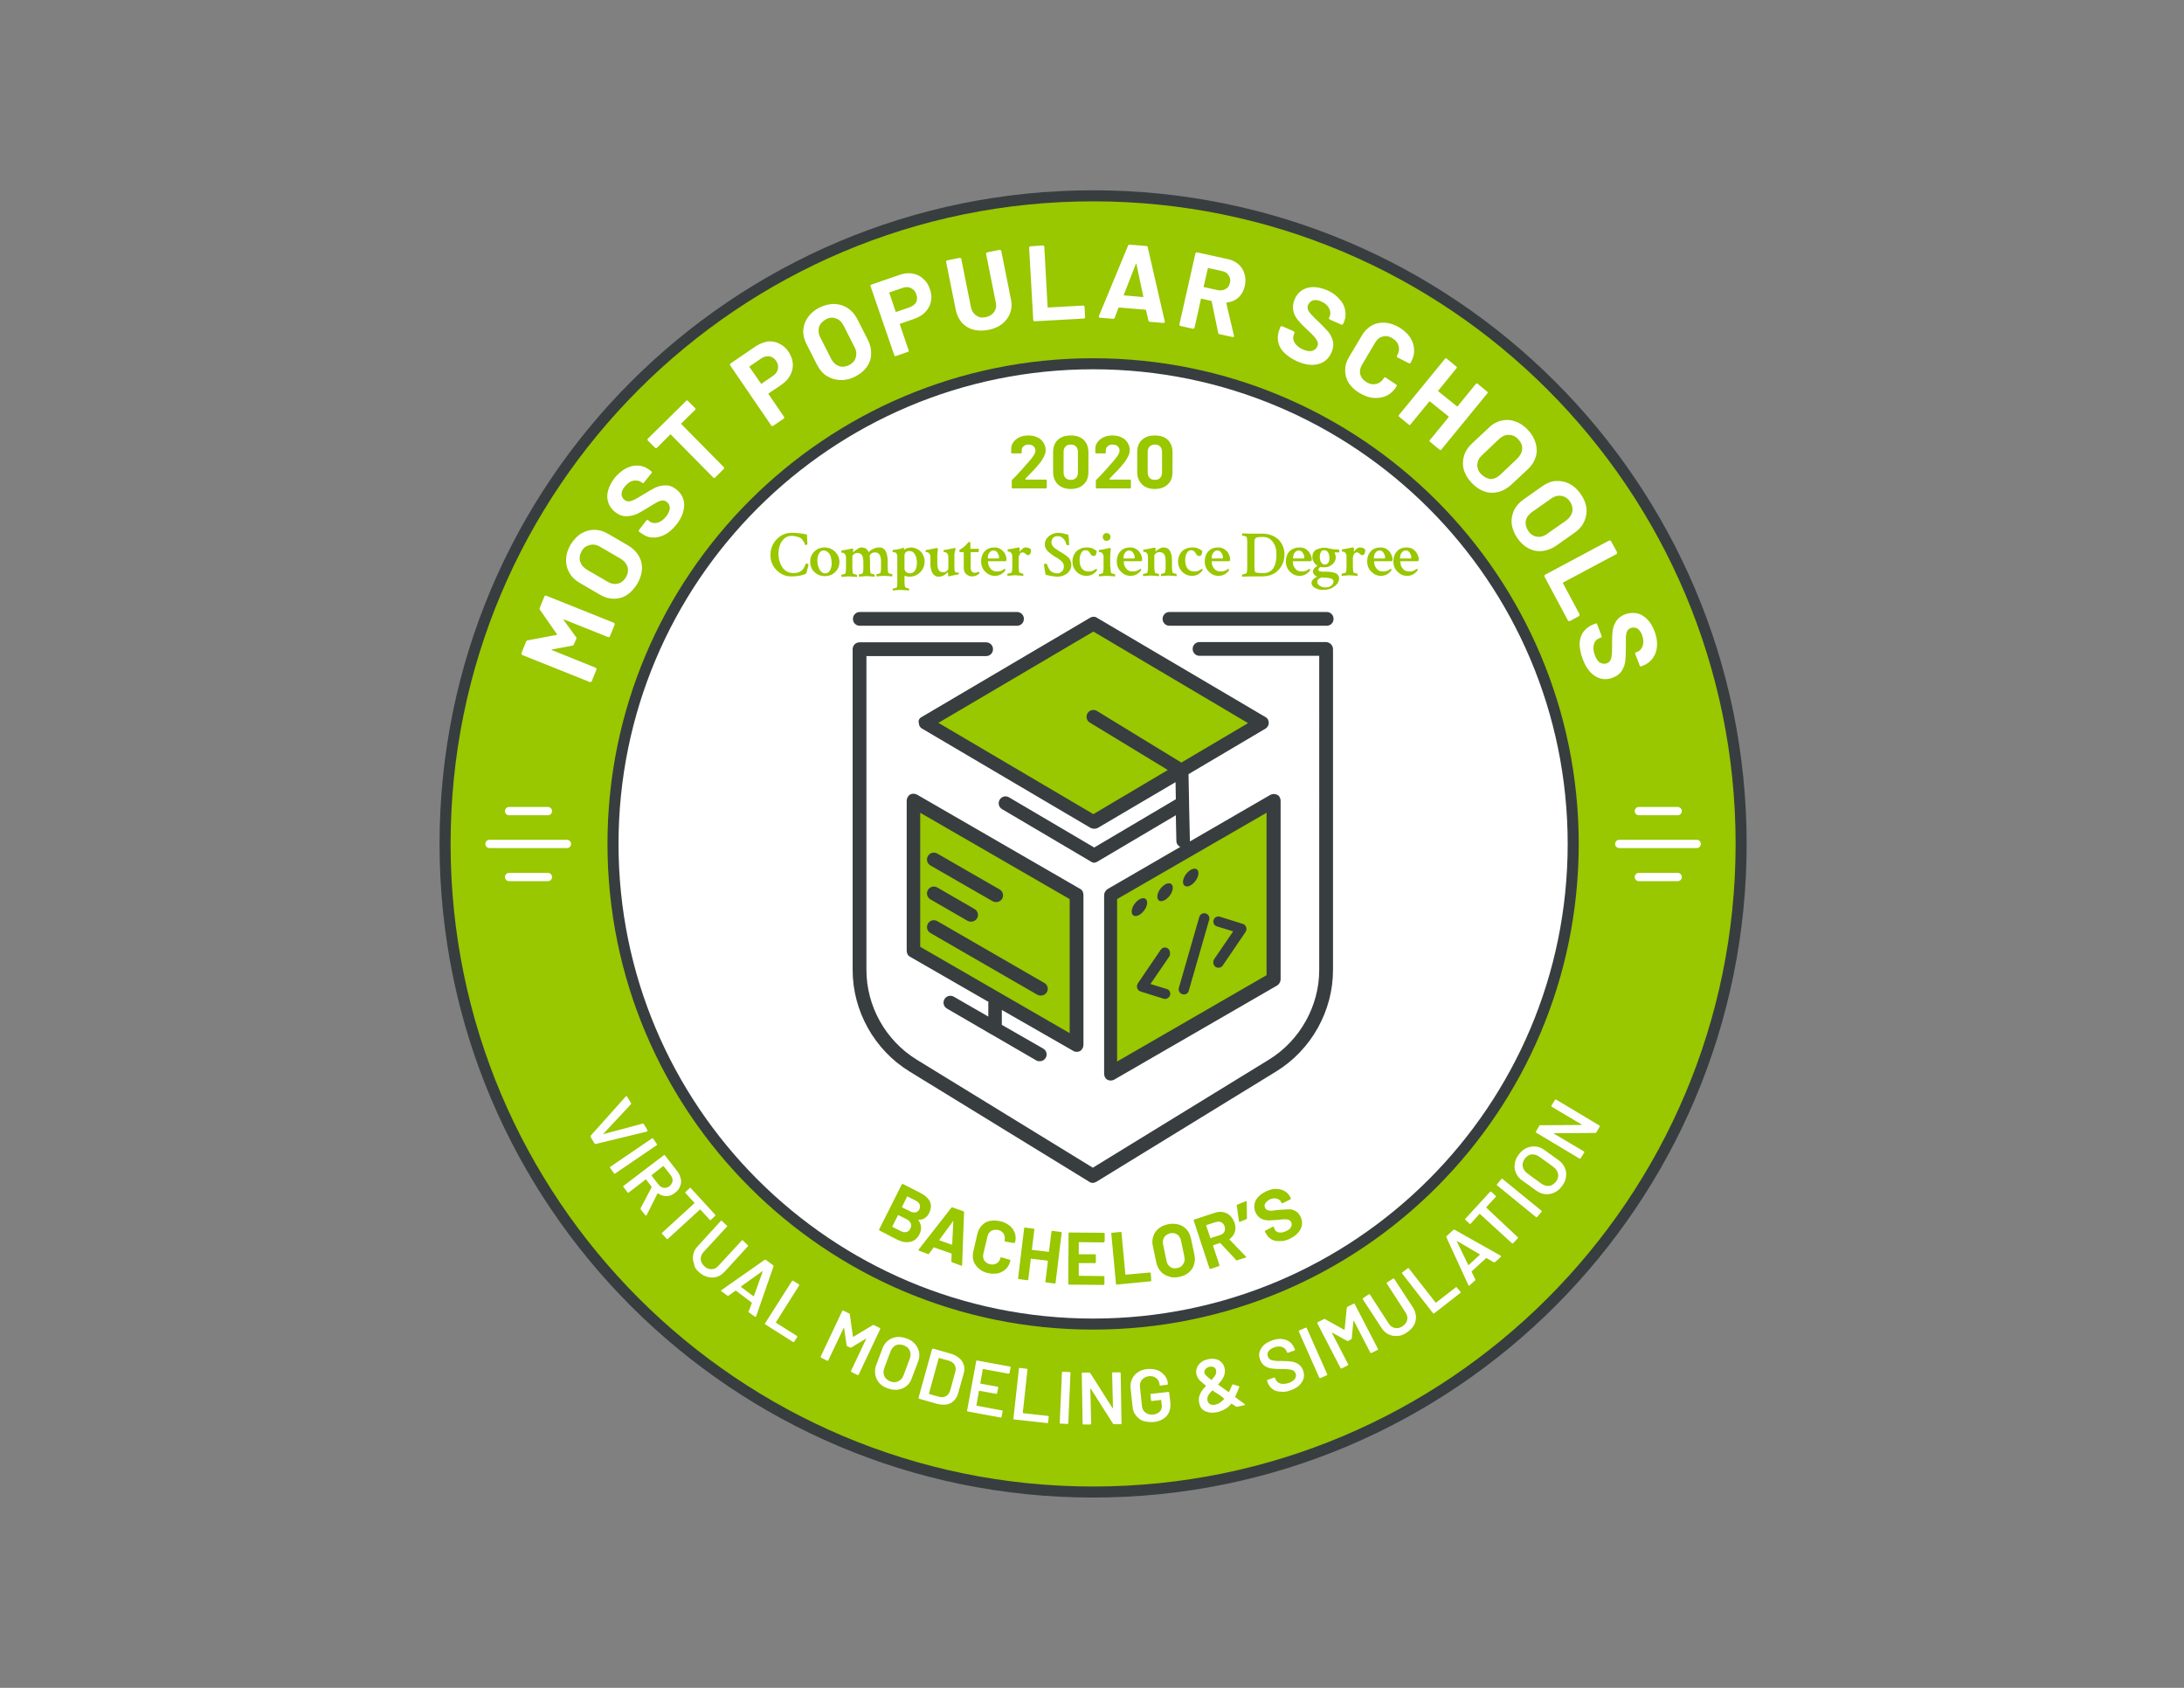 <svg version="1.1" id="Layer_1" xmlns="http://www.w3.org/2000/svg" xmlns:xlink="http://www.w3.org/1999/xlink" x="0" y="0" viewBox="0 0 792 612" xml:space="preserve"><rect x="0" y="0" width="792" height="612" fill="#808080" stroke="none"/><style>.st0{fill:#fff}.st1{fill:#99c700}</style><path class="st0" d="M586.6 306c0 105-85.2 190.2-190.2 190.2S206.2 411 206.2 306s85.2-190.2 190.2-190.2S586.6 201 586.6 306z"/><path class="st1" d="M396.3 297.8c-.3 0-.6-.1-.8-.2l-58-34.2c-.5-.3-.8-.8-.8-1.4 0-.6.3-1.1.8-1.4l58-34.2c.5-.3 1.1-.3 1.6 0l58 34.2c.5.3.8.8.8 1.4 0 .6-.3 1.1-.8 1.4l-58 34.2c-.2.1-.5.2-.8.2zM403.9 388c-.3 0-.5-.1-.8-.2-.5-.3-.8-.9-.8-1.4v-60.7c0-.6.3-1.1.8-1.4l56.9-32.1c.5-.3 1.1-.3 1.6 0s.8.9.8 1.4v60.7c0 .6-.3 1.1-.8 1.4l-56.9 32.1c-.2.1-.5.2-.8.2zm56.9-33.7zM387.5 378l-56.9-32.1c-.5-.3-.8-.8-.8-1.4v-51.3c0-.6.3-1.1.8-1.4.5-.3 1.1-.3 1.6 0l56.9 32.1c.5.3.8.8.8 1.4v51.3c0 .6-.3 1.1-.8 1.4-.2.1-.5.2-.8.2-.3 0-.5-.1-.8-.2zm-56.1-33.6z"/><path class="st1" d="M396.4 71c-129.8 0-235 105.2-235 235s105.2 235 235 235 235-105.2 235-235-105.2-235-235-235zm0 409.1c-96.1 0-174.1-77.9-174.1-174.1 0-96.1 77.9-174.1 174.1-174.1s174.1 78 174.1 174.1-77.9 174.1-174.1 174.1z"/><defs><path id="SVGID_1_" d="M146 56h500v500H146z"/></defs><clipPath id="SVGID_2_"><use xlink:href="#SVGID_1_" overflow="visible"/></clipPath><path d="M570.5 306c0 96.1-77.9 174.1-174.1 174.1s-174.1-78-174.1-174.1 77.9-174.1 174.1-174.1 174.1 78 174.1 174.1h0zm60.9 0c0 129.8-105.2 235-235 235s-235-105.2-235-235 105.2-235 235-235 235 105.2 235 235h0z" clip-path="url(#SVGID_2_)" fill="none" stroke="#383d40" stroke-width="4" stroke-miterlimit="10"/><path d="M587.2 306h28.1m-21-11.9h14.1M594.3 318h14.1m-430.9-12h28.1m-21-11.9h14.1M184.6 318h14.1" fill="none" stroke="#fff" stroke-width="3" stroke-linecap="round" stroke-miterlimit="10"/><path class="st1" d="M293.2 204.6c0 .2-.1.8-.4 1.8-.2 1-.4 1.5-.5 1.6-1.4.7-3.2 1-5.4 1-2.1 0-3.8-.8-5.3-2.3-1.5-1.5-2.2-3.3-2.2-5.4 0-2.2.7-4.1 2.2-5.7 1.5-1.6 3.3-2.4 5.5-2.4 1.8 0 3.6.2 5.5.6 0 0 .1.5.1 1.5s.1 1.6.1 1.9c0 .2-.2.4-.6.4-.1 0-.2 0-.3-.1l-.3-.9c-.2-.3-.4-.6-.7-1-.3-.4-.8-.7-1.5-.9-.6-.2-1.4-.4-2.2-.4-1.5 0-2.7.6-3.6 1.9-.9 1.3-1.3 2.8-1.3 4.5 0 2 .5 3.6 1.4 5 1 1.4 2.3 2.1 4.1 2.1 1.4 0 2.5-.4 3.3-1.3.2-.2.4-.5.6-.9.2-.4.3-.7.4-.9.1-.2.1-.4.2-.4.5.1.8.2.9.3zM299 198.5c1.5 0 2.7.5 3.8 1.5 1 1 1.6 2.3 1.6 3.7 0 1.5-.5 2.7-1.5 3.7s-2.3 1.5-3.8 1.5-2.7-.5-3.8-1.5c-1-1-1.5-2.3-1.5-3.7 0-1.5.5-2.7 1.5-3.7s2.2-1.5 3.7-1.5zm-.3 1.1c-.7 0-1.3.4-1.7 1.1-.4.7-.6 1.6-.6 2.5 0 1.3.3 2.4.8 3.3s1.2 1.4 2.1 1.4c.7 0 1.3-.4 1.7-1.1.4-.7.6-1.6.6-2.5 0-.8-.1-1.6-.3-2.3-.2-.7-.5-1.3-1-1.7-.4-.4-1-.7-1.6-.7zM312.6 198.5c.6 0 1.1.2 1.5.5.4.3.7.7.9 1.2.5-.5 1-.9 1.7-1.2.7-.3 1.4-.5 2.2-.5.6 0 1 .1 1.4.4.4.2.7.6.9 1 .2.4.4.9.5 1.5.1.5.2 1.1.2 1.7v2.5c0 1 .1 1.7.2 2.1 0 .1.2.2.6.3.4.1.7.2.8.2 0 0 .1.1.1.3v.5c-.1 0-.5 0-1.2-.1-.7 0-1.2-.1-1.6-.1-.4 0-.9 0-1.6.1-.7 0-1.1.1-1.3.1 0-.1-.1-.2-.1-.4s0-.4.1-.4c.2 0 .5-.1.8-.2.4-.1.6-.2.6-.3.1-.5.2-1 .2-1.6v-2.4c0-2.3-.7-3.4-2.2-3.4-.5 0-.9.1-1.3.4-.3.2-.5.5-.6.7v.4c0 .3.1.8.1 1.5v2.5c0 .9.1 1.6.2 2 0 .1.2.2.6.3.4.1.7.2.8.2 0 0 .1.1.1.3v.5c-.1 0-.5 0-1.2-.1-.7 0-1.2-.1-1.6-.1-.4 0-.9 0-1.6.1-.7 0-1.1.1-1.3.1 0-.1-.1-.2-.1-.4s0-.4.1-.4c.2 0 .5-.1.8-.2.4-.1.6-.2.6-.3.1-.5.2-1 .2-1.7v-2.2c0-1.2-.2-2.1-.5-2.6-.4-.5-.9-.8-1.6-.8-.5 0-.9.1-1.3.4-.4.3-.6.6-.6.9v4c0 1 .1 1.7.2 2.1 0 .1.2.2.6.3.4.1.6.2.8.2.1 0 .1.1.1.3v.5c-.1 0-.5 0-1.2-.1-.7 0-1.2-.1-1.6-.1-.4 0-.9 0-1.6.1-.7 0-1.1.1-1.2.1-.1-.1-.1-.2-.1-.4s0-.4.1-.4c.2 0 .5-.1.8-.2.4-.1.6-.2.6-.3.1-.5.2-1 .2-1.7v-3.8c0-.7-.1-1.2-.4-1.5-.1-.2-.3-.3-.5-.4-.2-.1-.4-.1-.6-.1-.2 0-.2 0-.2-.1 0-.5 0-.7.1-.7.7-.1 2-.3 3.8-.7h.2c.1 0 .1.1.2.2 0 .1.1.2 0 .3-.1.4-.1.7-.1.8v.1s.1 0 .1-.1c.4-.4.9-.7 1.4-1 .5-.5 1.1-.7 1.8-.7zM330.3 198.5c1 0 1.9.3 2.7.8.8.5 1.4 1.1 1.7 1.9.4.7.6 1.5.6 2.3 0 1.6-.5 2.9-1.6 4s-2.4 1.6-3.9 1.6c-.5 0-1-.1-1.7-.3-.1 0-.1.1-.1.3v1.6c0 1 .1 1.7.2 2.1 0 .1.2.2.6.4.4.1.7.2.8.2 0 0 .1.1.1.3v.4c-.1 0-.5 0-1.3-.1-.7 0-1.3-.1-1.6-.1-.4 0-.9 0-1.7.1-.7 0-1.1.1-1.3.1 0-.1-.1-.2-.1-.4s0-.3.1-.3c.2 0 .5-.1.9-.2s.6-.2.6-.4c.1-.5.1-1 .1-1.7v-9c0-.8-.1-1.3-.4-1.5-.1-.2-.3-.3-.5-.3-.2-.1-.4-.1-.6-.1-.2 0-.2 0-.2-.1 0-.5 0-.7.1-.7 1.3-.1 2.5-.3 3.5-.7.3-.1.4-.1.4-.1.1 0 .1.2.1.5v.3c.2-.2.6-.4 1-.6.7-.2 1.2-.3 1.5-.3zm-.5 1.3c-.5 0-.9.1-1.3.4-.3.3-.5.7-.5 1.2v4.8c0 .5.2.9.6 1.2.4.3.9.5 1.4.5.7 0 1.3-.3 1.8-1s.7-1.6.7-2.8c0-1.3-.2-2.3-.8-3.2-.4-.7-1-1.1-1.9-1.1zM346.1 201.1v4.6c0 .8.1 1.3.2 1.6 0 .1.1.1.3.2.1 0 .3.1.4.1H347.6c.1 0 .1.1.1.2v.3c0 .1-.1.2-.1.2-.2 0-.5 0-.8.1-.3.1-.7.1-1 .2-.3.1-.6.1-.9.2-.3.1-.6.1-.9.2-.1 0-.2-.1-.2-.4v-1c0-.1 0-.1-.1-.1-.4.4-.8.7-1.4 1.1-.6.3-1.2.5-1.9.5-.5 0-1-.1-1.4-.4-.4-.3-.7-.6-.9-1-.2-.4-.4-.9-.5-1.4-.1-.5-.2-1-.2-1.5v-2.6c0-.7-.1-1.2-.4-1.5-.1-.2-.3-.3-.5-.4-.2-.1-.4-.1-.6-.1-.2 0-.2 0-.2-.1 0-.5 0-.7.1-.7.5 0 1.1-.1 1.9-.3.8-.2 1.4-.3 1.9-.4h.2c.1 0 .1.1.2.2 0 .1.1.2.1.3-.1 1.1-.2 1.7-.2 2.1v2.8c0 1.2.2 2.1.5 2.6s.9.8 1.7.8c.5 0 .9-.2 1.3-.5.3-.3.5-.6.5-.9v-3.9c0-.7-.1-1.2-.4-1.5-.1-.2-.3-.3-.5-.4-.2-.1-.4-.1-.6-.1-.2 0-.2 0-.2-.1 0-.5 0-.7.1-.7.4 0 1.1-.1 1.9-.3.8-.2 1.4-.3 1.9-.4h.2c.1 0 .1.1.2.2 0 .1.1.2 0 .3-.3.9-.4 1.6-.4 1.9zM349.5 200.2h-1.4c-.1 0-.2-.2-.2-.6v-.2c.6-.3 1.2-.7 1.8-1.2l.7-.7c.2-.3.5-.6.9-1 .2 0 .3 0 .4.1.1 0 .2.1.2.1v2.3h2.9c.1 0 .2.1.2.2 0 .4-.1.7-.2 1H352v5.6c0 .6.1 1.1.4 1.4.3.3.6.5 1.1.5.2 0 .3 0 .5-.1.2 0 .3-.1.4-.1.1 0 .2-.1.3-.1.1 0 .1-.1.2-.1s.1.1.2.2c.1.2.1.3.1.3-.1.2-.4.5-1 .8-.6.3-1.1.4-1.7.4-.8 0-1.5-.3-2.1-.8-.6-.5-.9-1.3-.9-2.4v-5.6zM360.5 198.5c.7 0 1.4.1 2 .4.6.3 1 .7 1.4 1.1s.6.9.8 1.4c.2.5.3.9.3 1.4 0 .3-.1.6-.2.6-.1.1-.4.1-.7.1h-5.6c-.1 0-.2 0-.2.1 0 .6.1 1.1.3 1.6.2.5.6 1 1 1.4.5.4 1.1.6 1.8.6h.7c.2 0 .4-.1.6-.1.2-.1.4-.1.5-.2.1 0 .3-.1.4-.2.1-.1.3-.2.3-.2.1 0 .2-.1.5-.3l.1.1c0 .1.1.2.1.2 0 .2 0 .3-.1.4-.2.4-.7.8-1.4 1.3-.7.4-1.5.6-2.3.6-1.4 0-2.5-.5-3.5-1.5s-1.5-2.2-1.5-3.7c0-1.6.5-2.9 1.4-3.8.7-.8 1.9-1.3 3.3-1.3zm-.2 1.1c-.4 0-.7.1-1 .3-.3.2-.5.5-.7.8-.2.3-.3.6-.3.9-.1.3-.1.5-.1.7 0 .1 0 .2.1.2h3.8c.1 0 .2-.1.2-.4 0-.5-.2-1.1-.6-1.7-.3-.5-.8-.8-1.4-.8zM372 198.5c.9 0 1.5.3 1.9.8 0 1.3-.4 2-1.1 2-.3 0-.6-.2-.9-.5-.3-.3-.7-.5-1-.5-.5 0-.9.2-1.1.7-.3.5-.4 1-.4 1.5v2.9c0 1 .1 1.7.2 2.1 0 .1.2.2.6.3.4.1.6.2.8.2 0 0 .1.1.1.3v.5c-.1 0-.5 0-1.2-.1-.7 0-1.2-.1-1.6-.1-.4 0-.9 0-1.6.1-.7 0-1.1.1-1.3.1-.1-.1-.1-.2-.1-.4s0-.4.1-.4c.2 0 .5-.1.9-.2s.6-.2.6-.3c.1-.5.2-1 .2-1.7V202c0-.7-.1-1.2-.4-1.5-.1-.2-.3-.3-.5-.4-.2-.1-.4-.1-.6-.1-.1 0-.2 0-.2-.1 0-.5 0-.7.1-.7.7-.1 2-.3 3.8-.7h.2c.1 0 .1.1.2.2 0 .1.1.2.1.3v.3c0 .1 0 .3-.1.5v.3c.3-.4.7-.8 1.1-1.1.2-.3.7-.5 1.2-.5zM378.9 197.4c0-1.2.5-2.2 1.5-3 1-.8 2.1-1.2 3.3-1.2.4 0 .8 0 1.1.1.3 0 .8.1 1.4.3.6.1 1 .2 1.2.3.2 1.1.3 2.3.3 3.6 0 .1-.1.2-.3.2-.4 0-.6-.1-.7-.2-.1-.7-.4-1.4-1-2.1-.6-.7-1.3-1-2.1-1-.7 0-1.3.2-1.7.6-.4.4-.6 1-.6 1.6 0 .2 0 .5.1.7l.3.6c.2.2.3.4.4.5.1.1.3.3.6.5s.5.3.6.4c.1.1.3.2.7.5.4.2.6.4.7.4.1.1.4.2.8.5s.7.4.9.6c.2.1.4.3.8.6.3.3.6.5.7.8.1.2.3.6.4.9.1.4.2.8.2 1.2 0 1.2-.5 2.3-1.5 3.1-1 .8-2.2 1.2-3.5 1.2-.9 0-2.4-.2-4.3-.7-.1-.6-.3-1.3-.4-2.1-.1-.9-.2-1.4-.2-1.7 0-.1.1-.2.4-.2.4 0 .6.1.7.2l.3.9c.2.3.4.7.6 1.1.3.4.6.7 1.1.9.5.2 1 .4 1.6.4.7 0 1.3-.2 1.8-.7.5-.4.7-1.1.7-2 0-.3-.1-.5-.2-.8-.1-.2-.2-.5-.4-.6-.1-.2-.3-.4-.6-.6-.3-.2-.5-.4-.6-.5-.2-.1-.4-.3-.8-.5-.3-.2-.6-.3-.7-.4 0 0-.1-.1-.3-.2-.5-.3-.8-.5-1-.7-.2-.2-.5-.4-.9-.7-.4-.3-.6-.6-.8-.9-.2-.3-.4-.6-.5-1 0 0-.1-.4-.1-.9zM394.1 198.5c.8 0 1.6.1 2.2.4.6.3 1.1.6 1.4.9 0 .5-.1 1-.3 1.3-.2.4-.4.5-.8.5-.3 0-.5-.1-.7-.2-.2-.2-.4-.4-.6-.8-.4-.7-.9-1.1-1.6-1.1-.7 0-1.2.3-1.6 1s-.6 1.5-.6 2.6c0 1.4.3 2.4.9 3.1.6.7 1.3 1 2.2 1h.7c.2 0 .4-.1.6-.1.2-.1.4-.1.5-.2.1 0 .3-.1.4-.2.1-.1.3-.2.3-.2.1 0 .2-.1.5-.3l.1.1c0 .1.1.2.1.2 0 .2 0 .3-.1.4-.2.4-.7.8-1.4 1.3-.7.4-1.5.6-2.3.6-1.4 0-2.6-.5-3.6-1.5s-1.5-2.3-1.5-3.7c0-1.4.5-2.7 1.4-3.7 1.1-.9 2.3-1.4 3.8-1.4zM402.7 205.6c0 1 .1 1.7.2 2.1 0 .1.2.2.6.3.4.1.7.2.8.2.1 0 .1.1.1.3v.5c-.1 0-.5 0-1.3-.1-.7 0-1.3-.1-1.6-.1-.4 0-.9 0-1.7.1-.7 0-1.1.1-1.2.1-.1-.1-.1-.2-.1-.4s0-.4.1-.4c.2 0 .5-.1.8-.2.4-.1.6-.2.6-.3.1-.5.2-1 .2-1.7v-3.8c0-.7-.1-1.2-.4-1.5-.1-.2-.3-.3-.5-.4-.2-.1-.4-.1-.6-.1-.2 0-.2 0-.2-.1 0-.5 0-.7.1-.7.4 0 1.1-.1 1.9-.3.8-.2 1.4-.3 1.9-.4h.2c.1 0 .1.1.2.2 0 .1.1.2 0 .3-.1 1-.2 1.7-.2 2v4.4h.1zm-2.4-9.9c-.3-.3-.4-.6-.4-1s.1-.7.4-1c.3-.3.6-.4 1-.4s.8.1 1 .4c.3.3.4.6.4 1s-.1.7-.4 1c-.3.3-.6.4-1 .4-.4.1-.7-.1-1-.4zM409.7 198.5c.7 0 1.4.1 2 .4.6.3 1 .7 1.4 1.1.3.4.6.9.8 1.4.2.5.3.9.3 1.4 0 .3-.1.6-.2.6-.1.1-.4.1-.7.1h-5.6c-.1 0-.2 0-.2.1 0 .6.1 1.1.3 1.6.2.5.6 1 1 1.4.5.4 1.1.6 1.8.6h.7c.2 0 .4-.1.6-.1.2-.1.4-.1.5-.2.1 0 .3-.1.4-.2.1-.1.3-.2.3-.2.1 0 .2-.1.5-.3l.1.1c0 .1.1.2.1.2 0 .2 0 .3-.1.4-.2.4-.7.8-1.4 1.3-.7.4-1.5.6-2.3.6-1.4 0-2.5-.5-3.5-1.5s-1.5-2.2-1.5-3.7c0-1.6.5-2.9 1.4-3.8.7-.8 1.9-1.3 3.3-1.3zm-.2 1.1c-.4 0-.7.1-1 .3-.3.2-.5.5-.7.8-.2.3-.3.6-.3.9-.1.3-.1.5-.1.7 0 .1 0 .2.1.2h3.8c.1 0 .2-.1.2-.4 0-.5-.2-1.1-.6-1.7-.3-.5-.8-.8-1.4-.8zM422 198.5c2 0 3 1.6 3 4.8v2.2c0 1 .1 1.7.2 2.1 0 .1.2.2.6.3.4.1.7.2.8.2 0 0 .1.1.1.3v.5c-.1 0-.5 0-1.2-.1-.7 0-1.3-.1-1.6-.1-.4 0-.9 0-1.6.1-.7 0-1.1.1-1.2.1-.1-.1-.1-.2-.1-.4s0-.4.1-.4c.2 0 .4-.1.8-.2s.5-.2.6-.3c.1-.5.2-1 .2-1.7v-2.2c0-1.3-.2-2.2-.5-2.7-.4-.5-.9-.8-1.7-.8-.5 0-.9.1-1.3.4-.4.3-.6.6-.6.9v4c0 1 .1 1.7.2 2.1 0 .1.2.2.6.3.4.1.6.2.8.2.1 0 .1.1.1.3v.5c-.1 0-.5 0-1.2-.1-.7 0-1.2-.1-1.6-.1-.4 0-.9 0-1.6.1-.7 0-1.1.1-1.3.1-.1-.1-.1-.2-.1-.4s0-.4.1-.4c.2 0 .5-.1.9-.2s.6-.2.6-.3c.1-.5.2-1 .2-1.7v-3.8c0-.7-.1-1.2-.4-1.5-.1-.2-.3-.3-.5-.4-.2-.1-.4-.1-.6-.1-.1 0-.2 0-.2-.1 0-.5 0-.7.1-.7.7-.1 2-.3 3.8-.7H418.8c.1 0 .1.1.2.2 0 .1.1.2.1.3-.1.4-.1.7-.1.8v.1s.1 0 .1-.1c.4-.4.9-.7 1.4-1 .3-.2.9-.4 1.5-.4zM432.4 198.5c.8 0 1.6.1 2.2.4.6.3 1.1.6 1.4.9 0 .5-.1 1-.3 1.3-.2.4-.4.5-.8.5-.3 0-.5-.1-.7-.2-.2-.2-.4-.4-.6-.8-.4-.7-.9-1.1-1.6-1.1-.7 0-1.2.3-1.6 1-.4.7-.6 1.5-.6 2.6 0 1.4.3 2.4.9 3.1.6.7 1.3 1 2.2 1h.7c.2 0 .4-.1.6-.1.2-.1.4-.1.5-.2.1 0 .3-.1.4-.2.1-.1.3-.2.3-.2.1 0 .2-.1.5-.3l.1.1c0 .1.1.2.1.2 0 .2 0 .3-.1.4-.2.4-.7.8-1.4 1.3-.7.4-1.5.6-2.3.6-1.4 0-2.6-.5-3.6-1.5s-1.5-2.3-1.5-3.7c0-1.4.5-2.7 1.4-3.7 1-.9 2.3-1.4 3.8-1.4zM441.6 198.5c.7 0 1.4.1 2 .4.6.3 1 .7 1.4 1.1s.6.9.8 1.4c.2.5.3.9.3 1.4 0 .3-.1.6-.2.6-.1.1-.4.1-.7.1h-5.6c-.1 0-.2 0-.2.1 0 .6.1 1.1.3 1.6.2.5.6 1 1 1.4.5.4 1.1.6 1.8.6h.7c.2 0 .4-.1.6-.1.2-.1.4-.1.5-.2.1 0 .3-.1.4-.2.1-.1.3-.2.3-.2.1 0 .2-.1.5-.3l.1.1c0 .1.1.2.1.2 0 .2 0 .3-.1.4-.2.4-.7.8-1.4 1.3-.7.4-1.5.6-2.3.6-1.4 0-2.5-.5-3.5-1.5s-1.5-2.2-1.5-3.7c0-1.6.5-2.9 1.4-3.8.7-.8 1.9-1.3 3.3-1.3zm-.1 1.1c-.4 0-.7.1-1 .3-.3.2-.5.5-.7.8-.2.3-.3.6-.3.9-.1.3-.1.5-.1.7 0 .1 0 .2.1.2h3.8c.1 0 .2-.1.2-.4 0-.5-.2-1.1-.6-1.7-.4-.5-.8-.8-1.4-.8zM453.6 193.5h4.1c2.5 0 4.5.8 6 2.2 1.4 1.5 2.1 3.3 2.1 5.3 0 2.2-.7 4.1-2.2 5.7-1.4 1.5-3.4 2.3-6 2.3h-4l-3.1.1s-.1-.2-.1-.4c0-.3 0-.4.1-.4.2 0 .5-.1.9-.2s.6-.2.7-.4c.1-.3.2-1 .2-2.1v-8.9c0-.9-.1-1.6-.2-1.9 0-.2-.3-.3-.7-.4-.4-.1-.7-.2-.9-.2-.1 0-.1-.1-.1-.4 0-.2 0-.4.1-.4 1.1 0 2.1.1 3.1.1zm1.3 3v9.2c0 .9.1 1.5.3 1.7.2.3 1.2.4 2.9.4 3.2 0 4.8-2.3 4.8-6.8 0-1.8-.4-3.2-1.3-4.5-.9-1.2-2.1-1.8-3.6-1.8h-.1c-1.5 0-2.3.1-2.5.4-.4.2-.5.7-.5 1.4zM471.2 198.5c.7 0 1.4.1 2 .4.6.3 1 .7 1.4 1.1.3.4.6.9.8 1.4.2.5.3.9.3 1.4 0 .3-.1.6-.2.6-.1.1-.4.1-.7.1H469c-.1 0-.2 0-.2.1 0 .6.1 1.1.3 1.6.2.5.6 1 1 1.4.5.4 1.1.6 1.8.6h.7c.2 0 .4-.1.6-.1.2-.1.4-.1.5-.2.1 0 .3-.1.4-.2.1-.1.3-.2.3-.2.1 0 .2-.1.5-.3l.1.1c0 .1.1.2.1.2 0 .2 0 .3-.1.4-.2.4-.7.8-1.4 1.3-.7.4-1.5.6-2.3.6-1.4 0-2.5-.5-3.5-1.5s-1.5-2.2-1.5-3.7c0-1.6.5-2.9 1.4-3.8.9-.8 2.1-1.3 3.5-1.3zm-.2 1.1c-.4 0-.7.1-1 .3-.3.2-.5.5-.7.8-.2.3-.3.6-.3.9-.1.3-.1.5-.1.7 0 .1 0 .2.1.2h3.8c.1 0 .2-.1.2-.4 0-.5-.2-1.1-.6-1.7-.3-.5-.8-.8-1.4-.8zM480.3 198.6c.6 0 1.2.1 1.9.3.7.2 1.4.3 1.9.3h1.3s.1.1.2.3c.1.2.1.4.1.5 0 .2 0 .3-.1.3h-1.5c-.1 0-.1 0-.1.1 0 0 .1.2.2.6.1.4.2.8.2 1.1 0 .9-.4 1.8-1.2 2.5-.8.7-1.7 1.1-2.9 1.1-.6 0-1 0-1.5-.1-.2.1-.4.2-.5.4-.2.2-.2.4-.2.6 0 .2.1.3.2.4.1.1.4.2.7.2.3 0 .6.1.8.1h1.3c1.6 0 2.7.3 3.4.6.7.4 1.1 1 1.1 1.7 0 1.2-.5 2.2-1.7 3-1.1.9-2.5 1.3-4 1.3-1.1 0-2.1-.2-3-.7-.9-.5-1.3-1.1-1.3-1.9 0-.5.2-.9.7-1.3.4-.4.9-.7 1.4-.9-.4-.1-.8-.4-1.1-.7-.3-.4-.5-.8-.5-1.2 0-.7.6-1.4 1.7-2.1-.5-.2-.9-.6-1.3-1.2s-.6-1.2-.6-1.9c0-1.1.4-2 1.2-2.6 1.1-.5 2.1-.8 3.2-.8zm3.3 12.2c0-.5-.4-.9-1.2-1.1-.8-.2-1.8-.3-3.2-.3h-.1s-.1 0-.1.1c-.2.1-.4.1-.5.2-.1.1-.2.1-.4.3-.1.1-.2.3-.3.4-.1.2-.1.3-.1.6 0 .6.3 1 .9 1.4.6.4 1.3.6 2 .6.9 0 1.6-.2 2.1-.6.6-.5.9-1 .9-1.6zm-5-8.8c0 .8.2 1.4.5 1.9s.8.8 1.3.8c.6 0 1-.2 1.3-.7.3-.4.4-1 .4-1.7 0-.8-.2-1.5-.5-2s-.8-.8-1.4-.8c-.6 0-1 .2-1.2.7-.3.6-.4 1.1-.4 1.8zM493.2 198.5c.9 0 1.5.3 1.9.8 0 1.3-.4 2-1.1 2-.3 0-.6-.2-.9-.5-.3-.3-.7-.5-1-.5-.5 0-.9.2-1.1.7-.3.5-.4 1-.4 1.5v2.9c0 1 .1 1.7.2 2.1 0 .1.2.2.6.3.4.1.6.2.8.2 0 0 .1.1.1.3v.5c-.1 0-.5 0-1.2-.1-.7 0-1.2-.1-1.6-.1-.4 0-.9 0-1.6.1-.7 0-1.1.1-1.3.1-.1-.1-.1-.2-.1-.4s0-.4.1-.4c.2 0 .5-.1.9-.2s.6-.2.6-.3c.1-.5.2-1 .2-1.7V202c0-.7-.1-1.2-.4-1.5-.1-.2-.3-.3-.5-.4-.2-.1-.4-.1-.6-.1-.1 0-.2 0-.2-.1 0-.5 0-.7.1-.7.7-.1 2-.3 3.8-.7h.2c.1 0 .1.1.2.2 0 .1.1.2.1.3v.3c0 .1 0 .3-.1.5v.3c.3-.4.7-.8 1.1-1.1.2-.3.7-.5 1.2-.5zM500.5 198.5c.7 0 1.4.1 2 .4.6.3 1 .7 1.4 1.1.3.4.6.9.8 1.4.2.5.3.9.3 1.4 0 .3-.1.6-.2.6-.1.1-.4.1-.7.1h-5.6c-.1 0-.2 0-.2.1 0 .6.1 1.1.3 1.6.2.5.6 1 1 1.4.5.4 1.1.6 1.8.6h.7c.2 0 .4-.1.6-.1.2-.1.4-.1.5-.2.1 0 .3-.1.4-.2.1-.1.3-.2.3-.2.1 0 .2-.1.5-.3l.1.1c0 .1.1.2.1.2 0 .2 0 .3-.1.4-.2.4-.7.8-1.4 1.3-.7.4-1.5.6-2.3.6-1.4 0-2.5-.5-3.5-1.5s-1.5-2.2-1.5-3.7c0-1.6.5-2.9 1.4-3.8.7-.8 1.9-1.3 3.3-1.3zm-.2 1.1c-.4 0-.7.1-1 .3-.3.2-.5.5-.7.8-.2.3-.3.6-.3.9-.1.3-.1.5-.1.7 0 .1 0 .2.1.2h3.8c.1 0 .2-.1.2-.4 0-.5-.2-1.1-.6-1.7-.3-.5-.8-.8-1.4-.8zM510 198.5c.7 0 1.4.1 2 .4.6.3 1 .7 1.4 1.1.3.4.6.9.8 1.4.2.5.3.9.3 1.4 0 .3-.1.6-.2.6-.1.1-.4.1-.7.1H508c-.1 0-.2 0-.2.1 0 .6.1 1.1.3 1.6.2.5.6 1 1 1.4.5.4 1.1.6 1.8.6h.7c.2 0 .4-.1.6-.1.2-.1.4-.1.5-.2.1 0 .3-.1.4-.2.1-.1.3-.2.3-.2.1 0 .2-.1.5-.3l.1.1c0 .1.1.2.1.2 0 .2 0 .3-.1.4-.2.4-.7.8-1.4 1.3-.7.4-1.5.6-2.3.6-1.4 0-2.5-.5-3.5-1.5s-1.5-2.2-1.5-3.7c0-1.6.5-2.9 1.4-3.8.7-.8 1.9-1.3 3.3-1.3zm-.2 1.1c-.4 0-.7.1-1 .3-.3.2-.5.5-.7.8-.2.3-.3.6-.3.9-.1.3-.1.5-.1.7 0 .1 0 .2.1.2h3.8c.1 0 .2-.1.2-.4 0-.5-.2-1.1-.6-1.7s-.8-.8-1.4-.8z"/><path d="M483.4 235.4v116.3c0 14.9-7.9 29-20.6 36.8l-65.2 40c-.4.2-.9.4-1.3.4-.5 0-.9-.1-1.3-.4l-65.2-40c-12.7-7.8-20.6-21.9-20.6-36.8V235.4c0-1.4 1.1-2.5 2.5-2.5h45.9c1.4 0 2.5 1.1 2.5 2.5s-1.1 2.5-2.5 2.5h-43.4v113.8c0 13.2 7 25.6 18.2 32.5l63.9 39.2 63.9-39.2c11.2-6.9 18.2-19.4 18.2-32.5V237.8H435c-1.4 0-2.5-1.1-2.5-2.5s1.1-2.5 2.5-2.5h45.9c1.4.1 2.5 1.2 2.5 2.6zM334.2 260l61.1-36c.8-.5 1.8-.5 2.5 0l61.1 36c.8.4 1.2 1.3 1.2 2.1 0 .9-.5 1.7-1.2 2.1L431 280.7l.2 10.1v.8l.3 13.2v.3l29.2-16.9c.8-.4 1.7-.4 2.5 0s1.2 1.3 1.2 2.2v64.7c0 .9-.5 1.7-1.2 2.2L404 391.5c-.4.2-.8.3-1.2.3-.4 0-.9-.1-1.2-.3-.8-.4-1.2-1.3-1.2-2.2v-64.7c0-.9.5-1.7 1.2-2.2l26.4-15.3c-.8-.4-1.4-1.2-1.4-2.2l-.2-9.3-28.4 16.8c-.1.1-.3.1-.4.2-.1 0-.1.1-.2.1s-.3 0-.4.1h-.4c-.1 0-.3 0-.4-.1-.1 0-.1-.1-.2-.1s-.3-.1-.4-.2l-32.2-19c-1.2-.7-1.6-2.2-.9-3.4.7-1.2 2.2-1.6 3.4-.9l30.9 18.2 29.6-17.5-.1-6.2-28.2 16.6c-.4.2-.8.3-1.3.3-.4 0-.9-.1-1.3-.3l-61.1-36c-.8-.4-1.2-1.3-1.2-2.1-.3-.8.2-1.7 1-2.1zm125.1 34.7L405.1 326v58.9l54.2-31.3v-58.9zm-119-32.6l56.2 33.1 27-16-28.3-17.2c-1.2-.7-1.5-2.3-.8-3.4.7-1.2 2.3-1.5 3.4-.8l30.6 18.7 24.2-14.3-56.1-33.2-56.2 33.1zm83.8-35.2h57c1.4 0 2.5-1.1 2.5-2.5s-1.1-2.5-2.5-2.5h-57c-1.4 0-2.5 1.1-2.5 2.5s1.1 2.5 2.5 2.5zm-112.3 0h57c1.4 0 2.5-1.1 2.5-2.5s-1.1-2.5-2.5-2.5h-57c-1.4 0-2.5 1.1-2.5 2.5s1.1 2.5 2.5 2.5zm51.5 139.3v5.4l15 8.6c1.2.7 1.6 2.2.9 3.4-.5.8-1.3 1.2-2.2 1.2-.4 0-.9-.1-1.2-.3l-16.2-9.4c-.1 0-.1-.1-.2-.1l-16-9.3c-1.2-.7-1.6-2.2-.9-3.4.7-1.2 2.2-1.6 3.4-.9l12.5 7.2v-4.8c0-.2 0-.4.1-.5L330 346.9c-.8-.4-1.2-1.3-1.2-2.2v-54.4c0-.9.5-1.7 1.2-2.2.8-.4 1.7-.4 2.5 0l59.2 34.2c.8.4 1.2 1.3 1.2 2.2v54.4c0 .9-.5 1.7-1.2 2.2-.4.2-.8.3-1.2.3s-.9-.1-1.2-.3l-26-14.9zm-29.6-22.9l54.2 31.3V326l-54.2-31.3v48.6zm79.5-11.6c1.5-.9 2.8-2.8 2.8-4.4 0-1.5-1.2-2.1-2.8-1.2-1.5.9-2.8 2.8-2.8 4.4 0 1.6 1.2 2.1 2.8 1.2zm9.3-5.4c1.5-.9 2.8-2.8 2.8-4.4 0-1.5-1.2-2.1-2.8-1.2-1.5.9-2.8 2.8-2.8 4.4 0 1.6 1.2 2.1 2.8 1.2zm9.3-5.3c1.5-.9 2.8-2.8 2.8-4.4 0-1.5-1.2-2.1-2.8-1.2-1.5.9-2.8 2.8-2.8 4.4 0 1.5 1.3 2.1 2.8 1.2zm-94.4-7.2l22.6 13c.4.2.8.3 1.2.3.9 0 1.7-.4 2.2-1.2.7-1.2.3-2.7-.9-3.4l-22.6-13c-1.2-.7-2.7-.3-3.4.9-.7 1.2-.3 2.7.9 3.4zm0 12.3l13.5 7.8c.4.2.8.3 1.2.3.9 0 1.7-.4 2.2-1.2.7-1.2.3-2.7-.9-3.4l-13.5-7.8c-1.2-.7-2.7-.3-3.4.9-.7 1.1-.3 2.7.9 3.4zm41.3 30.3L339.9 334c-1.2-.7-2.7-.3-3.4.9-.7 1.2-.3 2.7.9 3.4l38.8 22.4c.4.2.8.3 1.2.3.9 0 1.7-.4 2.2-1.2.7-1.2.3-2.7-.9-3.4zm62.1-5.8c.3.2.7.3 1.1.3.6 0 1.2-.3 1.5-.8l8.3-12.2c.3-.5.4-1.1.2-1.7-.2-.6-.6-1-1.2-1.2l-8.3-2.6c-1-.3-2 .2-2.3 1.2-.3 1 .2 2 1.2 2.3l5.9 1.8-6.9 10.1c-.6 1-.3 2.2.5 2.8zm-17.3-6.7c-.8-.6-2-.4-2.6.5l-8.3 12.2c-.3.5-.4 1.1-.2 1.7.2.6.6 1 1.2 1.2l8.3 2.6c.2.1.4.1.6.1.8 0 1.5-.5 1.8-1.3.3-1-.2-2-1.2-2.3l-5.9-1.8 6.9-10.1c.4-1 .2-2.2-.6-2.8zm5.3 16.6c.2 0 .3.1.5.1.8 0 1.6-.5 1.8-1.4l7.4-25.7c.3-1-.3-2-1.3-2.3-1-.3-2 .3-2.3 1.3l-7.4 25.7c-.3 1 .3 2 1.3 2.3z" fill="#383d40"/><path class="st1" d="M371.8 173.6l.4-.4c1.3-1.3 2.2-2.3 2.9-3 .6-.7 1.3-1.4 1.8-2.1.8-.9 1.3-1.8 1.7-2.6.4-.8.6-1.6.6-2.3 0-1-.3-1.9-.8-2.7-.5-.8-1.2-1.5-2.2-1.9-.9-.5-2.1-.7-3.3-.7-1.2 0-2.2.2-3.1.6-.9.4-1.7 1-2.2 1.7-.6.7-.9 1.6-.9 2.6v1.3c0 .1 0 .2.1.2.1.1.1.1.2.1h3.2c.1 0 .2 0 .2-.1.1-.1.1-.1.1-.2v-.7c0-.7.2-1.2.7-1.6.4-.4 1-.6 1.8-.6.7 0 1.3.2 1.8.6.4.4.7.9.7 1.6 0 .9-.8 2.2-2.5 4.1-.5.5-1 1.1-1.5 1.7-.2.3-.8.9-1.7 1.9-.9 1-1.8 2-2.7 2.8-.1.1-.2.2-.2.4v2.5c0 .1 0 .2.1.2.1.1.1.1.2.1h12.1c.1 0 .2 0 .2-.1.1-.1.1-.1.1-.2v-2.6c0-.1 0-.2-.1-.2-.1-.1-.1-.1-.2-.1H372c-.1 0-.1 0-.1-.1-.2-.2-.2-.2-.1-.2zm16.5 3.7c2 0 3.6-.6 4.7-1.7 1.2-1.1 1.7-2.6 1.7-4.5V164c0-1.9-.6-3.4-1.7-4.5-1.2-1.1-2.7-1.6-4.7-1.6s-3.5.5-4.7 1.6c-1.2 1.1-1.7 2.6-1.7 4.5v7.1c0 1.9.6 3.4 1.7 4.5s2.7 1.7 4.7 1.7zm0-3.3c-.8 0-1.4-.2-1.9-.7-.5-.5-.7-1.2-.7-2v-7.4c0-.8.2-1.5.7-2 .5-.5 1.1-.7 1.9-.7.8 0 1.5.2 1.9.7.5.5.7 1.2.7 2v7.4c0 .8-.2 1.5-.7 2-.5.5-1.1.7-1.9.7zm14-.4l.4-.4c1.3-1.3 2.2-2.3 2.9-3 .6-.7 1.3-1.4 1.8-2.1.8-.9 1.3-1.8 1.7-2.6.4-.8.6-1.6.6-2.3 0-1-.3-1.9-.8-2.7-.5-.8-1.2-1.5-2.2-1.9-.9-.5-2.1-.7-3.3-.7-1.2 0-2.2.2-3.1.6-.9.4-1.7 1-2.2 1.7-.6.7-.9 1.6-.9 2.6v1.3c0 .1 0 .2.1.2.1.1.1.1.2.1h3.2c.1 0 .2 0 .2-.1.1-.1.1-.1.1-.2v-.7c0-.7.2-1.2.7-1.6.4-.4 1-.6 1.8-.6.7 0 1.3.2 1.8.6.4.4.7.9.7 1.6 0 .9-.8 2.2-2.5 4.1-.5.5-1 1.1-1.5 1.7-.2.3-.8.9-1.7 1.9-.9 1-1.8 2-2.7 2.8-.1.1-.2.2-.2.4v2.5c0 .1 0 .2.1.2.1.1.1.1.2.1h12.1c.1 0 .2 0 .2-.1.1-.1.1-.1.1-.2v-2.6c0-.1 0-.2-.1-.2-.1-.1-.1-.1-.2-.1h-7.3c-.1 0-.1 0-.1-.1-.2-.2-.1-.2-.1-.2zm16.5 3.7c2 0 3.6-.6 4.7-1.7 1.2-1.1 1.7-2.6 1.7-4.5V164c0-1.9-.6-3.4-1.7-4.5-1.2-1.1-2.7-1.6-4.7-1.6s-3.5.5-4.7 1.6c-1.2 1.1-1.7 2.6-1.7 4.5v7.1c0 1.9.6 3.4 1.7 4.5s2.7 1.7 4.7 1.7zm0-3.3c-.8 0-1.4-.2-1.9-.7-.5-.5-.7-1.2-.7-2v-7.4c0-.8.2-1.5.7-2 .5-.5 1.1-.7 1.9-.7.8 0 1.5.2 1.9.7.5.5.7 1.2.7 2v7.4c0 .8-.2 1.5-.7 2-.5.5-1.1.7-1.9.7z"/><path class="st0" d="M195.8 221.1l6.2 8.9c.1.1.1.2-.1.2l-10.6 2c-.2 0-.4.2-.5.4l-1.7 4.2v.4c.1.1.1.2.3.3l24.5 9.8h.4c.1-.1.2-.1.3-.3l1.7-4.2v-.4c-.1-.1-.1-.2-.3-.3l-15.9-6.4c-.1 0-.1-.1-.1-.1 0-.1.1-.1.1-.1l7.5-1.4c.2 0 .4-.2.5-.4l.9-2.1c.1-.2.1-.4-.1-.6l-4.5-6.2c-.1-.1-.1-.1-.1-.2 0 0 .1-.1.2 0l16 6.4h.4c.1-.1.2-.1.3-.3l1.7-4.2v-.4c-.1-.1-.1-.2-.3-.3l-24.5-9.8h-.4c-.1.1-.2.1-.3.3l-1.7 4.2c-.1.2 0 .4.1.6zM231.1 211.7c1-1.8 1.6-3.5 1.7-5.3.1-1.7-.3-3.4-1.2-4.9-.9-1.5-2.1-2.7-3.8-3.7l-7.2-4.2c-1.7-1-3.3-1.5-5.1-1.5s-3.3.5-4.8 1.4c-1.5.9-2.7 2.3-3.8 4-1 1.8-1.6 3.5-1.6 5.3-.1 1.7.3 3.4 1.2 4.9.8 1.5 2.1 2.7 3.8 3.7l7.2 4.2c1.7 1 3.4 1.5 5.1 1.5 1.7 0 3.3-.4 4.8-1.4 1.4-.9 2.6-2.3 3.7-4zm-4.1-2.4c-.7 1.2-1.7 2-2.9 2.3-1.2.3-2.5.1-3.8-.7l-7.4-4.3c-1.3-.8-2.1-1.7-2.5-3-.4-1.2-.2-2.4.5-3.7.7-1.3 1.7-2 3-2.3 1.2-.3 2.5-.1 3.8.7l7.4 4.3c1.3.8 2.1 1.8 2.5 3 .3 1.2.1 2.5-.6 3.7zM245.3 190.2c1.9-2.4 2.8-4.8 2.8-7.1s-1-4.2-2.9-5.7c-1.3-1-2.6-1.5-3.9-1.4-1.3 0-2.5.3-3.6.8s-2.4 1.3-4.1 2.3c-1.5.9-2.6 1.6-3.4 2-.8.4-1.4.6-2 .7-.6 0-1.2-.1-1.7-.5-.7-.6-1.1-1.3-1.1-2.1 0-.9.4-1.8 1.1-2.7 1-1.2 2-2 3.2-2.2 1.2-.2 2.2 0 3 .6l.2.2c.1.1.2.1.3.1.1 0 .2-.1.3-.2l2.8-3.5c.1-.1.1-.2.1-.3 0-.1-.1-.2-.2-.3l-.5-.4c-1.3-1-2.7-1.6-4.3-1.7-1.5-.1-3 .3-4.5 1.1s-2.9 2-4.1 3.5c-1.1 1.5-1.9 3-2.3 4.5-.4 1.5-.4 2.9.1 4.3.4 1.4 1.3 2.5 2.5 3.5 1.3 1 2.6 1.5 3.9 1.5 1.4 0 2.6-.3 3.9-.8 1.2-.6 2.6-1.4 4.2-2.4 1.4-.9 2.5-1.5 3.2-1.9.7-.4 1.3-.6 1.9-.6.6-.1 1.1.1 1.6.5.7.5 1 1.2 1.1 2.1 0 .9-.4 1.9-1.2 3-1 1.3-2.1 2.1-3.2 2.4-1.2.3-2.1.2-3-.5l-.5-.4c-.1-.1-.2-.1-.3-.1-.1 0-.2.1-.3.2l-2.7 3.5c-.1.1-.1.2-.1.3 0 .1.1.2.2.3l.7.5c1.3 1 2.7 1.6 4.2 1.6 1.5.1 3-.3 4.5-1.1s2.8-2 4.1-3.6zM248.9 145.3l-14 13.8c-.1.1-.1.2-.1.3 0 .1 0 .2.1.3l2.7 2.7c.1.1.2.1.3.1.1 0 .2 0 .3-.1l4.8-4.8c.1-.1.2-.1.3 0l15.4 15.6c.1.1.2.1.3.1.1 0 .2 0 .3-.1l3.2-3.2c.1-.1.1-.2.1-.3 0-.1 0-.2-.1-.3l-15.4-15.6c-.1-.1-.1-.2 0-.3l5-4.9c.1-.1.1-.2.1-.3 0-.1 0-.2-.1-.3l-2.7-2.7c-.1-.1-.2-.1-.3-.1 0-.1-.1 0-.2.1zM274 125.6l-9.1 6.2c-.1.1-.2.2-.2.3 0 .1 0 .2.1.4l14.9 21.8c.1.1.2.2.3.2.1 0 .2 0 .4-.1l3.8-2.6c.1-.1.2-.2.2-.3 0-.1 0-.2-.1-.4l-5.6-8.2c-.1-.1-.1-.2.1-.3l4.6-3.1c1.4-1 2.5-2.1 3.2-3.5.7-1.3 1-2.7.9-4.2-.1-1.4-.6-2.8-1.5-4.2-.9-1.4-2.1-2.4-3.4-3-1.3-.7-2.7-.9-4.2-.8-1.5.3-3 .9-4.4 1.8zm6.3 10.7l-4.1 2.8c-.1.1-.2.1-.3-.1l-4.1-5.9c-.1-.1-.1-.2.1-.3l4.1-2.8c1-.7 2-.9 3-.8 1 .2 1.8.7 2.5 1.7.6.9.8 1.9.6 2.9-.2 1-.8 1.8-1.8 2.5zM310 136.6c1.8-.9 3.3-2.1 4.3-3.5s1.6-3 1.6-4.7c.1-1.7-.3-3.5-1.2-5.2l-3.8-7.5c-.9-1.7-2-3-3.5-4-1.4-.9-3-1.4-4.8-1.5-1.8 0-3.5.4-5.4 1.3-1.8.9-3.2 2.1-4.2 3.5s-1.6 3-1.7 4.7c-.1 1.7.3 3.4 1.2 5.1l3.8 7.5c.9 1.7 2 3.1 3.5 4 1.4.9 3 1.4 4.8 1.5 1.8.1 3.6-.3 5.4-1.2zm-2.1-4.2c-1.3.6-2.5.8-3.7.3-1.2-.4-2.1-1.3-2.8-2.6l-3.9-7.7c-.7-1.3-.8-2.6-.5-3.8.4-1.2 1.2-2.1 2.5-2.8 1.3-.7 2.5-.8 3.7-.3 1.2.4 2.1 1.3 2.8 2.7l3.9 7.7c.7 1.3.8 2.6.4 3.8-.3 1.1-1.1 2-2.4 2.7zM326.4 99.6l-10.4 3.6c-.1 0-.2.1-.3.2-.1.1-.1.2 0 .4l8.6 25c0 .1.1.2.2.3.1.1.2.1.4 0l4.3-1.5c.1 0 .2-.1.3-.2.1-.1.1-.2 0-.4l-3.2-9.4c0-.1 0-.2.1-.2l5.2-1.8c1.6-.6 3-1.4 4-2.5s1.7-2.3 2-3.8.2-2.9-.4-4.5c-.5-1.6-1.4-2.9-2.5-3.8-1.1-1-2.4-1.6-3.8-1.8-1.3-.3-2.8-.1-4.5.4zm3.3 11.9l-4.7 1.6c-.1 0-.2 0-.2-.1l-2.3-6.8c0-.1 0-.2.1-.2l4.7-1.6c1.1-.4 2.2-.4 3.1.1.9.4 1.6 1.2 1.9 2.3.4 1.1.3 2-.1 2.9-.6.8-1.4 1.4-2.5 1.8zM358.5 119.6c2-.4 3.6-1.1 5-2.2 1.3-1.1 2.3-2.4 2.8-3.9.6-1.6.7-3.2.3-5L363.1 91c0-.1-.1-.2-.2-.3-.1-.1-.2-.1-.4-.1l-4.5.9c-.1 0-.2.1-.3.2-.1.1-.1.2-.1.4l3.5 17.5c.3 1.4.1 2.5-.6 3.5s-1.7 1.6-3 1.9c-1.4.3-2.5.1-3.5-.6s-1.6-1.7-1.9-3l-3.5-17.5c0-.1-.1-.2-.2-.3-.1-.1-.2-.1-.4-.1l-4.5.9c-.1 0-.2.1-.3.2-.1.1-.1.2-.1.4l3.5 17.4c.4 1.8 1.1 3.3 2.2 4.6 1.1 1.2 2.5 2.1 4.1 2.5 1.8.5 3.6.5 5.6.1zM375.2 116.5l17.9-1c.1 0 .2-.1.3-.2.1-.1.1-.2.1-.3l-.2-3.8c0-.1-.1-.2-.2-.3-.1-.1-.2-.1-.3-.1l-12.7.7c-.1 0-.2-.1-.2-.2l-1.2-21.9c0-.1-.1-.2-.2-.3-.1-.1-.2-.1-.3-.1l-4.6.3c-.1 0-.2.1-.3.2-.1.1-.1.2-.1.3l1.5 26.3c0 .1.1.2.2.3.1 0 .2.1.3.1zM417 116.7l4.9.4c.3 0 .4-.1.5-.3v-.2l-6.2-27c-.1-.3-.2-.4-.5-.4l-6.1-.5c-.3 0-.4.1-.5.3l-10.6 25.6c-.1.2-.1.3 0 .4.1.1.2.2.3.2l4.9.4c.3 0 .4-.1.5-.3l1.4-3.7c.1-.1.1-.1.2-.1l9.6.8c.1 0 .1.1.2.2l.9 3.9c.1.1.2.3.5.3zm-9.5-9.7l4.4-11.3c0-.1.1-.1.1-.1.1 0 .1 0 .1.1l2.5 11.8c0 .2 0 .2-.2.2l-6.8-.6c-.1.2-.1.1-.1-.1zM442.3 121.2l4.7 1c.3.1.4 0 .5-.2v-.2l-2.8-11.9c0-.1 0-.2.2-.2 1.7-.2 3.1-.8 4.2-1.8s1.9-2.4 2.3-4.1c.4-1.6.3-3.1-.1-4.5s-1.1-2.5-2.2-3.5c-1.1-.9-2.4-1.6-4.1-1.9l-10.9-2.4c-.1 0-.2 0-.4.1-.1.1-.2.2-.2.3l-5.8 25.7c0 .1 0 .2.1.4.1.1.2.2.3.2l4.5 1c.1 0 .2 0 .4-.1.1-.1.2-.2.2-.3l2.3-10.4c0-.1.1-.2.2-.1l3.5.8c.1 0 .2.1.2.2l2.4 11.6c.1.1.3.3.5.3zm-4.1-24l5 1.1c1.1.2 1.9.8 2.4 1.6s.7 1.7.4 2.7c-.2 1-.7 1.8-1.6 2.2-.8.5-1.8.6-2.8.4l-5-1.1c-.1 0-.2-.1-.1-.2l1.5-6.5c0-.2.1-.3.2-.2zM470.6 131.1c2.8 1.2 5.3 1.5 7.5.9s3.8-2 4.8-4.3c.6-1.5.8-2.9.4-4.2-.4-1.3-.9-2.4-1.7-3.3-.8-.9-1.9-2-3.3-3.4-1.3-1.2-2.2-2.1-2.8-2.8-.6-.6-1-1.2-1.2-1.8-.2-.6-.2-1.1.1-1.7.4-.8 1-1.4 1.8-1.6.8-.2 1.8-.1 2.9.4 1.4.6 2.4 1.5 2.9 2.5.5 1.1.6 2.1.1 3.1l-.1.3c-.1.1-.1.2 0 .4 0 .1.1.2.3.3l4.1 1.8c.1.1.2.1.4 0 .1 0 .2-.1.3-.3l.2-.5c.7-1.5.8-3 .5-4.5-.3-1.5-1-2.9-2.2-4.1-1.1-1.3-2.6-2.3-4.4-3.1-1.7-.7-3.4-1.1-4.9-1.1-1.6 0-2.9.4-4.1 1.1-1.2.8-2.1 1.9-2.7 3.3-.6 1.5-.8 2.8-.5 4.2.3 1.3.9 2.5 1.8 3.5.9 1.1 2 2.2 3.3 3.4 1.2 1.1 2.1 2 2.6 2.6.5.6.9 1.2 1.1 1.7.2.6.2 1.1-.1 1.7-.3.8-.9 1.3-1.8 1.6-.9.3-1.9.1-3.2-.4-1.5-.6-2.6-1.5-3.2-2.5-.6-1-.7-2-.3-3l.2-.5c.1-.1.1-.2 0-.4 0-.1-.1-.2-.3-.3l-4.1-1.8c-.1-.1-.2-.1-.4 0-.1 0-.2.1-.3.3l-.3.8c-.6 1.5-.8 3-.5 4.5.3 1.5 1 2.8 2.2 4 1.5 1.4 3 2.4 4.9 3.2zM493.2 142.6c1.7 1 3.4 1.6 5.1 1.7 1.7.1 3.3-.2 4.7-.9 1.4-.7 2.6-1.9 3.5-3.4.1-.1.1-.2 0-.3 0-.1-.1-.2-.2-.3l-3.8-2.5c-.3-.2-.5-.1-.6.1-.7 1.2-1.6 1.9-2.8 2.2-1.2.3-2.3.1-3.5-.6-1.2-.7-2-1.7-2.3-2.8-.3-1.1-.1-2.3.6-3.5l4.8-8.1c.7-1.2 1.6-1.9 2.8-2.2 1.2-.3 2.3-.1 3.5.7 1.2.7 1.9 1.6 2.2 2.8.3 1.1.1 2.3-.6 3.5-.1.2-.1.4.1.6h.1l4.1 2.1c.3.1.5.1.6-.1.9-1.5 1.4-3.1 1.3-4.7 0-1.6-.5-3.1-1.4-4.5s-2.2-2.6-4-3.7c-1.7-1-3.5-1.6-5.2-1.7-1.7-.1-3.3.2-4.7 1-1.4.8-2.7 2-3.6 3.6l-4.6 7.7c-1 1.6-1.5 3.2-1.5 4.9 0 1.7.4 3.2 1.3 4.7 1 1.4 2.3 2.7 4.1 3.7zM535.2 139.2l-6.6 8.1c-.1.1-.2.1-.3 0l-6.7-5.4c-.1-.1-.1-.2 0-.3l6.6-8.1c.1-.1.1-.2.1-.3 0-.1-.1-.2-.2-.3l-3.5-2.9c-.1-.1-.2-.1-.3-.1-.1 0-.2.1-.3.2l-16.7 20.4c-.1.1-.1.2-.1.3 0 .1.1.2.2.3l3.5 2.9c.1.1.2.1.3.1.1 0 .2-.1.3-.2l6.8-8.3c.1-.1.2-.1.3 0l6.7 5.4c.1.1.1.2 0 .3l-6.8 8.3c-.1.1-.1.2-.1.3 0 .1.1.2.2.3l3.5 2.9c.1.1.2.1.3.1.1 0 .2-.1.3-.2l16.7-20.4c.1-.1.1-.2.1-.3 0-.1-.1-.2-.2-.3l-3.5-2.9c-.1-.1-.2-.1-.3-.1-.1.1-.2.1-.3.2zM533.7 175.1c1.4 1.5 2.9 2.5 4.6 3.1 1.7.6 3.3.6 5 .2 1.7-.4 3.2-1.3 4.7-2.6l6.1-5.7c1.4-1.3 2.3-2.8 2.8-4.4s.5-3.3 0-5c-.5-1.7-1.4-3.3-2.8-4.8s-2.9-2.5-4.6-3.1c-1.7-.6-3.3-.7-5-.3s-3.2 1.2-4.6 2.6l-6.1 5.7c-1.4 1.3-2.4 2.8-2.9 4.5-.5 1.6-.5 3.3-.1 5 .6 1.8 1.5 3.4 2.9 4.8zm3.4-3.2c-1-1-1.4-2.2-1.4-3.4.1-1.3.6-2.4 1.7-3.4l6.2-5.9c1.1-1 2.3-1.6 3.6-1.5 1.3 0 2.4.5 3.4 1.6s1.5 2.2 1.4 3.5c-.1 1.3-.7 2.4-1.8 3.5l-6.2 5.9c-1.1 1-2.3 1.5-3.5 1.5-1.3-.2-2.4-.8-3.4-1.8zM550.3 195.2c1.2 1.7 2.5 2.9 4.1 3.7 1.6.8 3.2 1.1 4.9.9 1.7-.2 3.4-.8 5-1.9l6.8-4.8c1.6-1.1 2.7-2.4 3.4-4s1-3.2.8-4.9c-.2-1.7-.9-3.4-2.1-5.1-1.2-1.7-2.5-2.9-4.1-3.7-1.6-.8-3.2-1.1-4.9-1-1.7.1-3.3.8-4.9 1.9l-6.8 4.8c-1.6 1.1-2.8 2.5-3.5 4-.7 1.6-1 3.2-.8 5 .3 1.8 1 3.5 2.1 5.1zm3.9-2.7c-.8-1.2-1.1-2.4-.9-3.6.2-1.2 1-2.3 2.2-3.2l7-4.9c1.2-.9 2.5-1.2 3.7-1 1.3.2 2.3.9 3.1 2 .8 1.2 1.1 2.4.9 3.7-.3 1.2-1 2.3-2.2 3.2l-7 4.9c-1.2.9-2.5 1.2-3.7 1-1.2-.2-2.3-.9-3.1-2.1zM560.1 209.1l8.5 15.9c.1.1.2.2.3.2h.4l3.3-1.8c.1-.1.2-.2.2-.3v-.4l-6-11.2c-.1-.1 0-.2.1-.3l19.3-10.3c.1-.1.2-.2.2-.3v-.4l-2.2-4c-.1-.1-.2-.2-.3-.2h-.4l-23.2 12.4c-.1.1-.2.2-.2.3-.1.1-.1.2 0 .4zM574 239.1c1.1 2.9 2.6 4.9 4.5 6.1 2 1.2 4.1 1.4 6.4.5 1.5-.6 2.6-1.4 3.3-2.6.7-1.2 1.1-2.3 1.2-3.5.1-1.2.2-2.7.2-4.7v-4c.1-.9.2-1.6.5-2.1s.7-.9 1.3-1.1c.9-.3 1.6-.2 2.4.2.7.5 1.3 1.3 1.7 2.4.5 1.5.6 2.7.2 3.9-.4 1.1-1.1 1.9-2.1 2.2l-.3.1c-.1 0-.2.1-.3.2-.1.1-.1.2 0 .4l1.6 4.2c0 .1.1.2.2.3.1.1.2.1.4 0l.5-.2c1.6-.6 2.8-1.5 3.7-2.8.9-1.3 1.4-2.7 1.5-4.4.1-1.7-.2-3.5-.9-5.3-.7-1.8-1.5-3.2-2.6-4.3-1.1-1.1-2.3-1.9-3.7-2.2-1.4-.3-2.8-.2-4.3.3-1.5.6-2.6 1.4-3.3 2.5-.7 1.1-1.2 2.4-1.3 3.7-.2 1.4-.2 2.9-.2 4.8 0 1.7 0 2.9-.1 3.7-.1.8-.2 1.4-.5 2-.3.5-.7.9-1.3 1.1-.8.3-1.6.2-2.4-.2-.8-.4-1.4-1.3-1.9-2.6-.6-1.5-.7-2.9-.4-4 .3-1.2 1-1.9 2-2.3l.5-.2c.1 0 .2-.1.3-.2.1-.1.1-.2 0-.4l-1.6-4.2c0-.1-.1-.2-.2-.3-.1-.1-.2-.1-.4 0l-.8.3c-1.5.6-2.7 1.5-3.6 2.7-.9 1.2-1.3 2.7-1.4 4.4.1 1.8.4 3.6 1.2 5.6zM214.2 412.3l1.4 2.3c.1.2.2.2.4.2l18.6-4.5c.1 0 .2-.1.2-.2v-.3l-1.3-2.2c-.1-.2-.2-.2-.4-.2l-14.2 3.8h-.1v-.1l10-10.7c.1-.1.1-.3 0-.5l-1.4-2.3c-.1-.2-.2-.2-.4-.1l-.1.1-12.7 14.2c0 .2-.1.4 0 .5zM221.3 423.5l1.4 2c.1.1.1.1.2.1s.2 0 .2-.1l15.1-10.3c.1-.1.1-.1.1-.2s0-.2-.1-.2l-1.4-2c-.1-.1-.1-.1-.2-.1s-.2 0-.2.1l-15.1 10.3c-.1.1-.1.1-.1.2s0 .2.1.2zM232.4 438.6l1.6 2c.1.2.2.2.4.1l.1-.1 3.9-7.8s0-.1.1-.1h.1c1 .7 2 1 3.1 1s2.1-.4 3.1-1.2c.9-.7 1.5-1.4 1.8-2.3.4-.9.5-1.8.3-2.7-.2-.9-.6-1.9-1.2-2.7l-4.6-5.9c-.1-.1-.1-.1-.2-.1s-.2 0-.2.1L226.1 430c-.1.1-.1.1-.1.2s0 .2.1.2l1.5 2c.1.1.1.1.2.1s.2 0 .2-.1l6.1-4.7c.1-.1.1 0 .2 0l2 2.6v.2l-4 7.6c0 .2 0 .3.1.5zm8.3-15.7l2.5 3.2c.5.7.8 1.4.7 2.1-.1.7-.5 1.4-1.1 1.9-.7.5-1.4.7-2.1.6-.7-.1-1.4-.5-1.9-1.2l-2.5-3.2c-.1-.1 0-.1 0-.2l4.2-3.3c.1 0 .1 0 .2.1zM259.4 440.5l-8.9-9.7c-.1-.1-.1-.1-.2-.1s-.2 0-.2.1l-1.5 1.4c-.1.1-.1.1-.1.2s0 .2.1.2l3.2 3.5c.1.1.1.1 0 .2L240.1 447c-.1.1-.1.1-.1.2s0 .2.1.2l1.7 1.8c.1.1.1.1.2.1s.2 0 .2-.1l11.6-10.6c.1-.1.1-.1.2 0l3.4 3.7c.1.1.1.1.2.1s.2 0 .2-.1l1.5-1.4c.1-.1.1-.1.1-.2v-.2zM253.4 461.2c1 .9 2 1.5 3.2 1.8 1.1.3 2.2.3 3.3 0 1.1-.3 2-1 2.9-1.9l8.4-9.2c.1-.1.1-.1.1-.2s0-.2-.1-.2l-1.8-1.7c-.1-.1-.1-.1-.2-.1s-.2 0-.2.1l-8.5 9.2c-.7.8-1.5 1.2-2.5 1.2-.9 0-1.8-.3-2.6-1.1-.8-.7-1.2-1.6-1.3-2.5 0-.9.3-1.8 1-2.6l8.5-9.2c.1-.1.1-.1.1-.2s0-.2-.1-.2l-1.8-1.7c-.1-.1-.1-.1-.2-.1s-.2 0-.2.1l-8.4 9.2c-.9.9-1.4 1.9-1.6 3-.2 1.1-.2 2.2.3 3.3 0 1.1.7 2.1 1.7 3zM271.5 475.8l2.2 1.6c.2.1.3.1.4 0l.1-.1 6.3-18.1c.1-.2 0-.3-.1-.4l-2.7-2c-.1-.1-.3-.1-.4 0l-15.7 11c-.1.1-.2.2-.1.2 0 .1.1.2.1.2l2.2 1.6c.1.1.3.1.4 0l2.5-1.8h.2l5.7 4.3s.1.1 0 .2l-1 2.8c-.3.2-.3.4-.1.5zm-2.7-9.4l7.7-5.5c.1 0 .1-.1.1 0v.1l-3.2 8.9c0 .1-.1.1-.2.1l-4.4-3.3c-.1-.2-.1-.2 0-.3zM277.5 480.2l10.1 6.4c.1 0 .2.1.2 0 .1 0 .2-.1.2-.1l1.1-1.7c0-.1.1-.2 0-.2 0-.1-.1-.2-.1-.2l-7.6-4.8c-.1 0-.1-.1 0-.2l8.4-13.3c0-.1.1-.2 0-.2 0-.1-.1-.2-.1-.2l-2.1-1.3c-.1 0-.2-.1-.2 0-.1 0-.2.1-.2.1l-9.8 15.4c0 .1-.1.2 0 .2l.1.1zM316.3 480.6l-6.8 4.1h-.1s-.1 0-.1-.1l-1.1-7.9c0-.2-.1-.3-.2-.4l-2.2-1.1h-.2c-.1 0-.1.1-.2.2l-7.8 16.5v.2c0 .1.1.1.2.2l2.2 1.1h.2c.1 0 .1-.1.2-.2l5.5-11.6.1-.1s.1 0 .1.1l.9 6.1c0 .2.1.3.2.4l1.1.5c.1.1.3.1.4 0l5.3-3.2h.1v.1l-5.5 11.6v.2c0 .1.1.1.2.2l2.2 1.1h.2c.1 0 .1-.1.2-.2l7.8-16.5v-.2c0-.1-.1-.1-.2-.2l-2.2-1.1c-.2.1-.4.1-.5.2zM321.9 503.4c1.3.5 2.5.6 3.7.5 1.2-.2 2.2-.6 3.1-1.3.9-.7 1.6-1.7 2-3l2.2-5.8c.5-1.2.6-2.4.4-3.5-.2-1.1-.7-2.1-1.5-3-.8-.9-1.8-1.6-3.1-2-1.3-.5-2.5-.6-3.6-.5-1.2.2-2.2.6-3.1 1.3-.9.7-1.6 1.7-2 2.9l-2.2 5.8c-.5 1.2-.6 2.4-.4 3.6.2 1.1.7 2.2 1.4 3 .8.9 1.9 1.6 3.1 2zm1-2.5c-1-.4-1.8-1-2.2-1.9-.4-.9-.4-1.9 0-3l2.2-5.9c.4-1.1 1.1-1.9 1.9-2.3.9-.4 1.9-.4 2.9 0 1.1.4 1.8 1 2.2 1.9.4.9.4 1.9 0 3l-2.2 5.9c-.4 1.1-1 1.8-1.9 2.2-.9.5-1.9.5-2.9.1zM333.4 507.2l6.3 1.8c1.2.3 2.4.4 3.4.3 1.1-.2 2-.6 2.7-1.3.7-.7 1.3-1.5 1.6-2.6l2.1-7.5c.3-1.1.3-2.1 0-3-.3-.9-.8-1.8-1.7-2.5-.8-.7-1.8-1.2-3.1-1.6l-6.3-1.8h-.2c-.1 0-.1.1-.2.2l-4.9 17.6v.2c.1.1.2.2.3.2zm3.5-2l3.5-12.7c0-.1.1-.1.2-.1l3.6 1c.9.3 1.6.8 2 1.5.4.7.5 1.6.2 2.6l-1.8 6.6c-.3 1-.8 1.7-1.5 2.1-.7.4-1.5.5-2.4.3l-3.6-1c-.2-.2-.3-.2-.2-.3zM366.1 497.8l.4-2c0-.1 0-.2-.1-.2-.1-.1-.1-.1-.2-.1l-11.9-2.2c-.1 0-.2 0-.2.1-.1.1-.1.1-.1.2l-3.3 17.9c0 .1 0 .2.1.2.1.1.1.1.2.1l11.9 2.2c.1 0 .2 0 .2-.1.1-.1.1-.1.1-.2l.4-2c0-.1 0-.2-.1-.2-.1-.1-.1-.1-.2-.1l-9.1-1.7c-.1 0-.1-.1-.1-.2l.9-5.1c0-.1.1-.1.2-.1l6.1 1.1c.1 0 .2 0 .2-.1.1-.1.1-.1.1-.2l.4-2c0-.1 0-.2-.1-.2-.1-.1-.1-.1-.2-.1l-6.1-1.1c-.1 0-.1-.1-.1-.2l.9-5c0-.1.1-.1.2-.1l9.1 1.7c.1 0 .2 0 .2-.1.1 0 .2-.1.2-.2zM367.9 514.7l11.9 1.3c.1 0 .2 0 .2-.1.1-.1.1-.1.1-.2l.2-2c0-.1 0-.2-.1-.2-.1-.1-.1-.1-.2-.1l-9-1c-.1 0-.1-.1-.1-.1l1.7-15.7c0-.1 0-.2-.1-.2-.1-.1-.1-.1-.2-.1l-2.5-.3c-.1 0-.2 0-.2.1-.1.1-.1.1-.1.2l-2 18.1c0 .1 0 .2.1.2.2.1.2.1.3.1zM384.6 516.2l2.5.1c.1 0 .2 0 .2-.1.1-.1.1-.1.1-.2l.8-18.2c0-.1 0-.2-.1-.2-.1-.1-.1-.1-.2-.1l-2.5-.1c-.1 0-.2 0-.2.1-.1.1-.1.1-.1.2l-.8 18.2c0 .1 0 .2.1.2 0 .1.1.1.2.1zM403.3 497.9l.3 12.6c0 .1 0 .1-.1.1 0 0-.1 0-.1-.1l-8-12.6c-.1-.1-.2-.2-.4-.2h-2.4c-.1 0-.2 0-.2.1-.1.1-.1.1-.1.2l.3 18.2c0 .1 0 .2.1.2.1.1.1.1.2.1h2.5c.1 0 .2 0 .2-.1.1-.1.1-.1.1-.2l-.3-12.6c0-.1 0-.1.1-.1 0 0 .1 0 .1.1l8 12.6c.1.1.2.2.4.2h2.4c.1 0 .2 0 .2-.1.1-.1.1-.1.1-.2l-.3-18.2c0-.1 0-.2-.1-.2-.1-.1-.1-.1-.2-.1h-2.5c-.1 0-.2 0-.2.1 0 0-.1.1-.1.2zM418.4 515.6c2-.2 3.6-1 4.7-2.2 1.1-1.3 1.5-2.9 1.3-5l-.4-3.4c0-.1 0-.2-.1-.2-.1-.1-.1-.1-.2-.1l-6.2.7c-.1 0-.2 0-.2.1-.1.1-.1.1-.1.2l.2 2c0 .1 0 .2.1.2.1.1.1.1.2.1l3.3-.4c.1 0 .1 0 .1.1l.2 1.7c.1 1-.1 1.8-.7 2.4s-1.4 1-2.4 1.1c-1.1.1-2-.1-2.8-.7-.8-.6-1.2-1.4-1.3-2.5l-.7-6.7c-.1-1.1.1-2 .7-2.7.6-.7 1.4-1.1 2.5-1.3 1.1-.1 2 .1 2.7.7.7.6 1.1 1.3 1.2 2.3v.1c0 .1 0 .2.1.2.1.1.1.1.2.1l2.4-.3c.1 0 .2 0 .2-.1.1-.1.1-.1.1-.2v-.2c-.1-1.1-.5-2.1-1.2-2.9-.7-.8-1.5-1.5-2.6-1.9-1.1-.4-2.3-.5-3.6-.4-1.3.1-2.5.5-3.5 1.2-1 .6-1.7 1.5-2.1 2.5-.5 1-.6 2.2-.5 3.4l.7 6.5c.1 1.3.5 2.3 1.2 3.2.7.9 1.5 1.6 2.6 2 1.4.4 2.6.5 3.9.4zM451.1 508.9c-.1-.1-.2-.1-.3-.2-.1-.1-.3-.2-.4-.3-.8-.5-1.5-1.1-2.3-1.7l-.2-.2v-.1c.5-1 1-2.1 1.5-3.4.1-.2 0-.3-.2-.4l-2-.6c-.2-.1-.3 0-.4.2-.4 1.1-.8 1.9-1.1 2.5-.1.1-.1.1-.2 0-1.5-1-2.7-1.9-3.7-2.6-.1-.1-.1-.1 0-.2.9-.9 1.6-1.9 2-2.8.4-1 .5-2 .3-3-.2-.9-.6-1.6-1.2-2.2-.6-.6-1.4-1-2.2-1.1-.9-.2-1.8-.2-2.8.1-1 .2-1.8.6-2.5 1.2s-1.1 1.2-1.4 2c-.3.8-.3 1.5-.1 2.3.2.7.5 1.3.9 1.8s1.3 1.3 2.5 2.2c.1 0 .1.1 0 .2-1 1-1.7 1.9-2.1 2.9-.5 1-.6 2.1-.3 3.3.3 1.5 1.1 2.5 2.4 3 1.2.5 2.6.6 4.3.2 1.9-.5 3.6-1.4 4.9-3 .1-.1.1-.1.2 0l1.5 1c.1.1.3.1.4.1l2.7-.6c.2 0 .2-.1.2-.2-.2-.3-.3-.3-.4-.4zm-12.6-13.3c.6-.1 1.2-.1 1.6.1.5.2.8.6.9 1.2.1.5 0 1.1-.2 1.6-.3.5-.8 1.1-1.4 1.8-.1.1-.1.1-.2 0-.9-.7-1.5-1.2-1.8-1.5-.3-.3-.5-.6-.6-.9-.1-.5 0-1 .3-1.4.3-.4.8-.7 1.4-.9zm2.3 13.7c-.8.2-1.4.1-1.9-.1-.5-.3-.9-.7-1-1.3-.1-.6-.1-1.2.2-1.8.3-.6.8-1.2 1.5-1.9.1-.1.1-.1.2 0 .5.4.9.7 1.3.9l.8.5c.7.5 1.1.8 1.4 1l.3.3c.1.1.2.2.3.2.1 0 .1.1 0 .2-1 1.1-2.1 1.8-3.1 2zM468.1 504.1c1.9-.7 3.3-1.7 4.1-3.1.8-1.3.9-2.7.3-4.2-.4-1-.9-1.7-1.7-2.2-.8-.5-1.6-.8-2.4-.9-.9-.1-2-.2-3.3-.2-1.3 0-2.2 0-2.9-.1-.6-.1-1.2-.2-1.5-.4-.4-.2-.7-.6-.9-1.1-.3-.7-.2-1.4.2-1.9.4-.6 1-1 1.9-1.4 1.1-.4 2.1-.5 3-.2.9.3 1.4.9 1.7 1.6l.1.3c0 .1.1.1.2.2h.2l2.3-.8c.1 0 .1-.1.2-.2v-.2l-.2-.4c-.4-1-1-1.8-1.8-2.4-.8-.6-1.8-.9-2.9-1-1.1-.1-2.3.1-3.6.6-1.8.7-3.1 1.6-3.8 2.9-.8 1.3-.9 2.6-.3 4.1.4 1 .9 1.7 1.7 2.2.7.5 1.6.8 2.4.9.9.1 2 .2 3.4.2 1.2 0 2.1 0 2.8.1.6.1 1.2.2 1.6.4.4.2.7.6.9 1 .3.7.2 1.4-.2 2-.4.6-1.1 1.1-2.1 1.5-1.2.4-2.2.5-3.1.3-.9-.3-1.5-.8-1.8-1.5l-.2-.5c0-.1-.1-.1-.2-.2h-.2l-2.3.8c-.1 0-.1.1-.2.2v.2l.2.6c.4 1 1 1.8 1.8 2.4s1.8.9 2.9.9c1.2.2 2.4 0 3.7-.5zM478.8 499.7l2.3-1c.1 0 .1-.1.2-.2v-.2l-7.4-16.7c0-.1-.1-.1-.2-.2h-.2l-2.3 1c-.1 0-.1.1-.2.2v.2l7.4 16.7c0 .1.1.1.2.2h.2zM488.4 474.2l-.8 7.9v.1h-.1l-7-3.9c-.1-.1-.3-.1-.4 0l-2.2 1.1c-.1 0-.1.1-.2.2v.2l8.4 16.2c0 .1.1.1.2.2h.2l2.2-1.1c.1 0 .1-.1.2-.2v-.2l-5.9-11.4v-.1h.1l5.4 3c.1.1.3.1.4 0l1.1-.6c.1-.1.2-.2.2-.4l.6-6.2c0-.1 0-.1.1-.1 0 0 .1 0 .1.1l5.9 11.4c0 .1.1.1.2.2h.2l2.2-1.1c.1 0 .1-.1.2-.2v-.2l-8.4-16.2c0-.1-.1-.1-.2-.2h-.2l-2.2 1.1c-.2.1-.3.3-.3.4zM510.1 483.2c1.1-.7 2-1.6 2.6-2.6.6-1 .8-2.1.8-3.2-.1-1.1-.4-2.2-1.1-3.3l-6.8-10.4c0-.1-.1-.1-.2-.1h-.2L503 465c-.1 0-.1.1-.1.2v.2l6.8 10.5c.6.9.8 1.8.6 2.7-.2.9-.8 1.7-1.7 2.3-.9.6-1.8.8-2.8.6-.9-.2-1.7-.7-2.2-1.6l-6.8-10.5c0-.1-.1-.1-.2-.1h-.2l-2.1 1.4c-.1 0-.1.1-.1.2v.2l6.8 10.4c.7 1.1 1.5 1.8 2.5 2.3 1 .5 2.1.7 3.2.6 1.1 0 2.3-.4 3.4-1.2zM520.1 476.2l9.5-7.4c.1-.1.1-.1.1-.2s0-.2-.1-.2l-1.3-1.6c-.1-.1-.1-.1-.2-.1s-.2 0-.2.1l-7.1 5.5c-.1.1-.1 0-.2 0l-9.7-12.4c-.1-.1-.1-.1-.2-.1s-.2 0-.2.1l-2 1.5c-.1.1-.1.1-.1.2s0 .2.1.2l11.2 14.4c.1.1.1.1.2.1s.1-.1.2-.1zM542.2 457.6l2-1.8c.1-.1.2-.3.1-.4l-.1-.1-16.7-9.4c-.2-.1-.3-.1-.4 0l-2.5 2.3c-.1.1-.2.3-.1.4l8 17.4c.1.1.1.2.2.2s.2 0 .2-.1l2-1.8c.1-.1.2-.3.1-.4l-1.3-2.7v-.2l5.2-4.8h.2l2.6 1.5c.2 0 .3 0 .5-.1zm-9.8 1l-4.1-8.5v-.1h.1l8.2 4.8c.1.1.1.1 0 .2l-4 3.7s-.1-.1-.2-.1zM540.3 432.2l-8.9 9.7c-.1.1-.1.1-.1.2s0 .2.1.2l1.5 1.4c.1.1.1.1.2.1s.2 0 .2-.1l3.2-3.5c.1-.1.1-.1.2 0l11.6 10.6c.1.1.1.1.2.1s.2 0 .2-.1l1.7-1.8c.1-.1.1-.1.1-.2s0-.2-.1-.2L539 437.9c-.1-.1-.1-.1 0-.2l3.4-3.7c.1-.1.1-.1.1-.2s0-.2-.1-.2l-1.5-1.4c-.1-.1-.1-.1-.2-.1-.3 0-.3 0-.4.1zM557.4 441.3l1.6-1.9c.1-.1.1-.1.1-.2s0-.2-.1-.2l-14.1-11.5c-.1-.1-.1-.1-.2-.1s-.2 0-.2.1l-1.6 1.9c-.1.1-.1.1-.1.2s0 .2.1.2l14.1 11.5c.1.1.1.1.2.1 0 0 .1-.1.2-.1zM566.5 430c.8-1.1 1.3-2.2 1.4-3.4.2-1.2 0-2.3-.5-3.3-.5-1.1-1.3-2-2.3-2.7l-5-3.6c-1.1-.8-2.2-1.2-3.3-1.3-1.1-.1-2.2.1-3.3.6-1.1.5-2 1.3-2.8 2.4-.8 1.1-1.3 2.2-1.4 3.4-.2 1.2 0 2.3.5 3.3.5 1.1 1.2 2 2.3 2.7l5 3.6c1.1.8 2.2 1.2 3.3 1.3 1.1.1 2.3-.1 3.3-.6 1.1-.5 2-1.3 2.8-2.4zm-2.2-1.6c-.7.9-1.5 1.4-2.4 1.6-1 .1-1.9-.1-2.9-.8l-5.1-3.7c-.9-.7-1.5-1.5-1.7-2.5-.2-1 .1-1.9.7-2.8.7-.9 1.5-1.5 2.4-1.6 1-.1 1.9.1 2.9.8l5.1 3.7c.9.7 1.5 1.5 1.7 2.5.2.9 0 1.9-.7 2.8zM562.7 401.3l10.8 6.4c.1 0 .1.1.1.1s0 .1-.1.1l-14.9.1c-.2 0-.3.1-.4.2l-1.2 2.1c0 .1-.1.2 0 .2 0 .1.1.2.1.2l15.7 9.4c.1 0 .2.1.2 0 .1 0 .2-.1.2-.1l1.3-2.1c0-.1.1-.2 0-.2 0-.1-.1-.2-.1-.2l-10.8-6.4c-.1 0-.1-.1-.1-.1s0-.1.1-.1l14.9-.1c.2 0 .3-.1.4-.2l1.2-2.1c0-.1.1-.2 0-.2 0-.1-.1-.2-.1-.2l-15.7-9.4c-.1 0-.2-.1-.2 0-.1 0-.2.1-.2.1l-1.3 2.1c0 .1-.1.2 0 .2 0 0 .1.1.1.2z"/><path class="st1" d="M333.1 442.3c1.7 0 3-.8 3.8-2.4 1.6-3.1.4-5.6-3.4-7.5l-6.1-3.1h-.2c-.1 0-.1.1-.2.2l-8.2 16.3v.2c0 .1.1.1.2.2l6.2 3.2c1.7.9 3.3 1.2 4.8.9 1.5-.3 2.6-1.2 3.4-2.7.9-1.8.8-3.5-.3-5.1-.2-.1-.1-.2 0-.2zm-3.9-8.4l2.8 1.4c.8.4 1.3.9 1.5 1.4.2.6.2 1.2-.1 1.8-.3.6-.8 1-1.4 1.1-.6.1-1.3 0-2-.4l-2.8-1.4c-.1 0-.1-.1-.1-.2l1.9-3.8c.1.1.1 0 .2.1zm-2.5 12.5l-3-1.5c-.1 0-.1-.1-.1-.2l2-4c0-.1.1-.1.2-.1l3 1.5c.8.4 1.2.9 1.5 1.5.2.6.2 1.2-.2 1.9-.3.7-.8 1.1-1.4 1.2-.6.2-1.3.1-2-.3zM345.3 457.7l3.2 1.2c.2.1.3 0 .4-.1v-.1l.7-19.1c0-.2-.1-.3-.2-.4l-4-1.4c-.2-.1-.3 0-.4.1L333.2 453c-.1.1-.1.2-.1.3 0 .1.1.1.2.2l3.2 1.2c.2.1.3 0 .4-.1l1.6-2.2c.1-.1.1-.1.2-.1l6.3 2.2c.1 0 .1.1.1.1l-.1 2.8c0 .1.1.2.3.3zm-4.6-8.2l4.9-6.7.1-.1s.1 0 0 .1l-.4 8.4c0 .1-.1.2-.2.1l-4.5-1.6s0-.1.1-.2zM358.2 461.6c1.3.3 2.6.3 3.7.1 1.1-.3 2.1-.8 2.9-1.6.8-.8 1.3-1.8 1.6-3v-.2c0-.1-.1-.1-.2-.1l-3-.9c-.2 0-.3 0-.4.2-.2.9-.7 1.6-1.4 2-.7.4-1.5.5-2.4.3-.9-.2-1.6-.7-2.1-1.4-.4-.7-.5-1.5-.3-2.4l1.5-6.3c.2-.9.7-1.6 1.4-2 .7-.4 1.5-.5 2.5-.3.9.2 1.6.7 2 1.4.4.7.5 1.5.3 2.4 0 .2 0 .3.2.4h.1l3.1.5c.2 0 .3-.1.4-.2.3-1.2.3-2.3-.1-3.4s-1-2-1.9-2.7-2-1.3-3.4-1.6c-1.4-.3-2.6-.3-3.8-.1-1.2.3-2.1.8-2.9 1.7-.8.8-1.3 1.9-1.6 3.1l-1.4 6.1c-.3 1.3-.3 2.4 0 3.5s1 2 1.9 2.8c.8.8 2 1.4 3.3 1.7zM381.3 446.6l-.9 7.2c0 .1-.1.1-.2.1l-5.9-.7c-.1 0-.1-.1-.1-.2l.9-7.2c0-.1 0-.2-.1-.2-.1-.1-.1-.1-.2-.1l-3.1-.4c-.1 0-.2 0-.2.1-.1.1-.1.1-.1.2l-2.2 18.1c0 .1 0 .2.1.2.1.1.1.1.2.1l3.1.4c.1 0 .2 0 .2-.1.1-.1.1-.1.1-.2l.9-7.4c0-.1.1-.1.2-.1l5.9.7c.1 0 .1.1.1.2l-.9 7.4c0 .1 0 .2.1.2.1.1.1.1.2.1l3.1.4c.1 0 .2 0 .2-.1.1-.1.1-.1.1-.2L385 447c0-.1 0-.2-.1-.2-.1-.1-.1-.1-.2-.1l-3.1-.4c-.1 0-.2 0-.2.1 0 0-.1.1-.1.2zM400.6 449.9v-2.6c0-.1 0-.2-.1-.2-.1-.1-.1-.1-.2-.1l-12.5-.1c-.1 0-.2 0-.2.1-.1.1-.1.1-.1.2l-.1 18.3c0 .1 0 .2.1.2.1.1.1.1.2.1l12.5.1c.1 0 .2 0 .2-.1.1-.1.1-.1.1-.2V463c0-.1 0-.2-.1-.2-.1-.1-.1-.1-.2-.1l-8.9-.1c-.1 0-.1 0-.1-.1v-4.4c0-.1 0-.1.1-.1h5.8c.1 0 .2 0 .2-.1.1-.1.1-.1.1-.2v-2.6c0-.1 0-.2-.1-.2-.1-.1-.1-.1-.2-.1h-5.8c-.1 0-.1 0-.1-.1v-4.2c0-.1 0-.1.1-.1l8.9.1c.1 0 .2 0 .2-.1.1-.3.2-.4.2-.5zM404.8 465.8l12.4-1.2c.1 0 .2 0 .2-.1.1-.1.1-.1.1-.2l-.2-2.6c0-.1 0-.2-.1-.2-.1-.1-.1-.1-.2-.1l-8.8.8c-.1 0-.1 0-.1-.1l-1.4-15.1c0-.1 0-.2-.1-.2-.1-.1-.1-.1-.2-.1l-3.1.3c-.1 0-.2 0-.2.1-.1.1-.1.1-.1.2l1.7 18.2c0 .1 0 .2.1.2-.2 0-.1.1 0 .1zM427.6 463c1.4-.3 2.6-.8 3.5-1.6.9-.8 1.6-1.7 1.9-2.9.4-1.1.4-2.4.1-3.7l-1.2-5.7c-.3-1.3-.8-2.4-1.6-3.3-.8-.9-1.8-1.5-2.9-1.8-1.2-.3-2.4-.4-3.8-.1-1.4.3-2.5.8-3.5 1.6-.9.8-1.6 1.7-1.9 2.9-.4 1.1-.4 2.3-.1 3.6l1.2 5.7c.3 1.3.8 2.4 1.6 3.3.8.9 1.8 1.5 2.9 1.8 1.2.5 2.4.5 3.8.2zm-.7-3.2c-1 .2-1.8.1-2.5-.4s-1.2-1.2-1.4-2.3l-1.2-5.8c-.2-1-.1-1.9.4-2.7.5-.7 1.2-1.2 2.1-1.4 1-.2 1.8-.1 2.6.4.7.5 1.2 1.3 1.4 2.3l1.2 5.8c.2 1 .1 1.9-.4 2.6-.5.9-1.2 1.3-2.2 1.5zM448.5 457l3.2-1c.2-.1.3-.2.2-.3 0 0 0-.1-.1-.1l-5.9-6.1c-.1-.1-.1-.1 0-.2.9-.7 1.5-1.5 1.9-2.6.3-1 .3-2.1-.1-3.3-.4-1.1-.9-1.9-1.6-2.6-.7-.7-1.6-1.1-2.6-1.3-1-.2-2-.1-3.1.3l-7.3 2.4c-.1 0-.1.1-.2.2v.2l5.7 17.3c0 .1.1.1.2.2h.2l3-1c.1 0 .1-.1.2-.2v-.2l-2.3-7c0-.1 0-.1.1-.2l2.4-.8c.1 0 .1 0 .2.1l5.6 6c0 .3.2.3.3.2zm-11-12.8l3.4-1.1c.7-.2 1.4-.2 2 .1.6.3 1 .8 1.2 1.5.2.7.2 1.3-.1 1.9-.3.6-.8 1-1.5 1.2l-3.4 1.1c-.1 0-.1 0-.2-.1l-1.5-4.4c0-.1 0-.1.1-.2zM451.6 435.6l-2.9 1.2c-.2.1-.3.2-.2.4l.8 5.6c0 .2.2.3.4.2l2.2-.9c.2-.1.3-.2.3-.4l-.1-5.9c0-.1 0-.2-.1-.2h-.4zM467.9 449.1c1.9-1 3.2-2.2 3.8-3.6.7-1.4.6-2.9-.1-4.4-.5-1-1.2-1.7-2-2.1-.8-.4-1.7-.6-2.5-.5-.8 0-1.9.1-3.2.2-1.2.1-2.1.2-2.7.3-.6 0-1.1 0-1.5-.2-.4-.1-.7-.4-.9-.8-.3-.6-.3-1.1 0-1.6s.8-1 1.5-1.4c1-.5 1.8-.6 2.6-.4.8.2 1.4.6 1.7 1.3l.1.2c0 .1.1.1.2.2h.2l2.8-1.4c.1 0 .1-.1.2-.2v-.2l-.2-.4c-.5-1-1.2-1.8-2.2-2.3-.9-.5-2-.7-3.2-.7-1.2 0-2.4.4-3.6 1-1.2.6-2.1 1.3-2.8 2.1-.7.8-1.1 1.7-1.2 2.7-.1 1 0 1.9.5 2.9s1.2 1.7 2 2.1c.8.4 1.7.6 2.7.6.9 0 2-.1 3.3-.2 1.1-.1 2-.2 2.5-.2s1 0 1.4.2c.4.1.7.4.9.8.3.5.3 1.1 0 1.7-.2.6-.8 1.1-1.6 1.5-1 .5-1.9.7-2.7.6-.8-.1-1.4-.5-1.7-1.2l-.2-.7c0-.1-.1-.1-.2-.2h-.2l-2.7 1.4c-.1 0-.1.1-.2.2v.2l.3.5c.5 1 1.2 1.8 2.1 2.3.9.5 1.9.7 3.1.6 1.2.1 2.4-.3 3.7-.9z"/></svg>